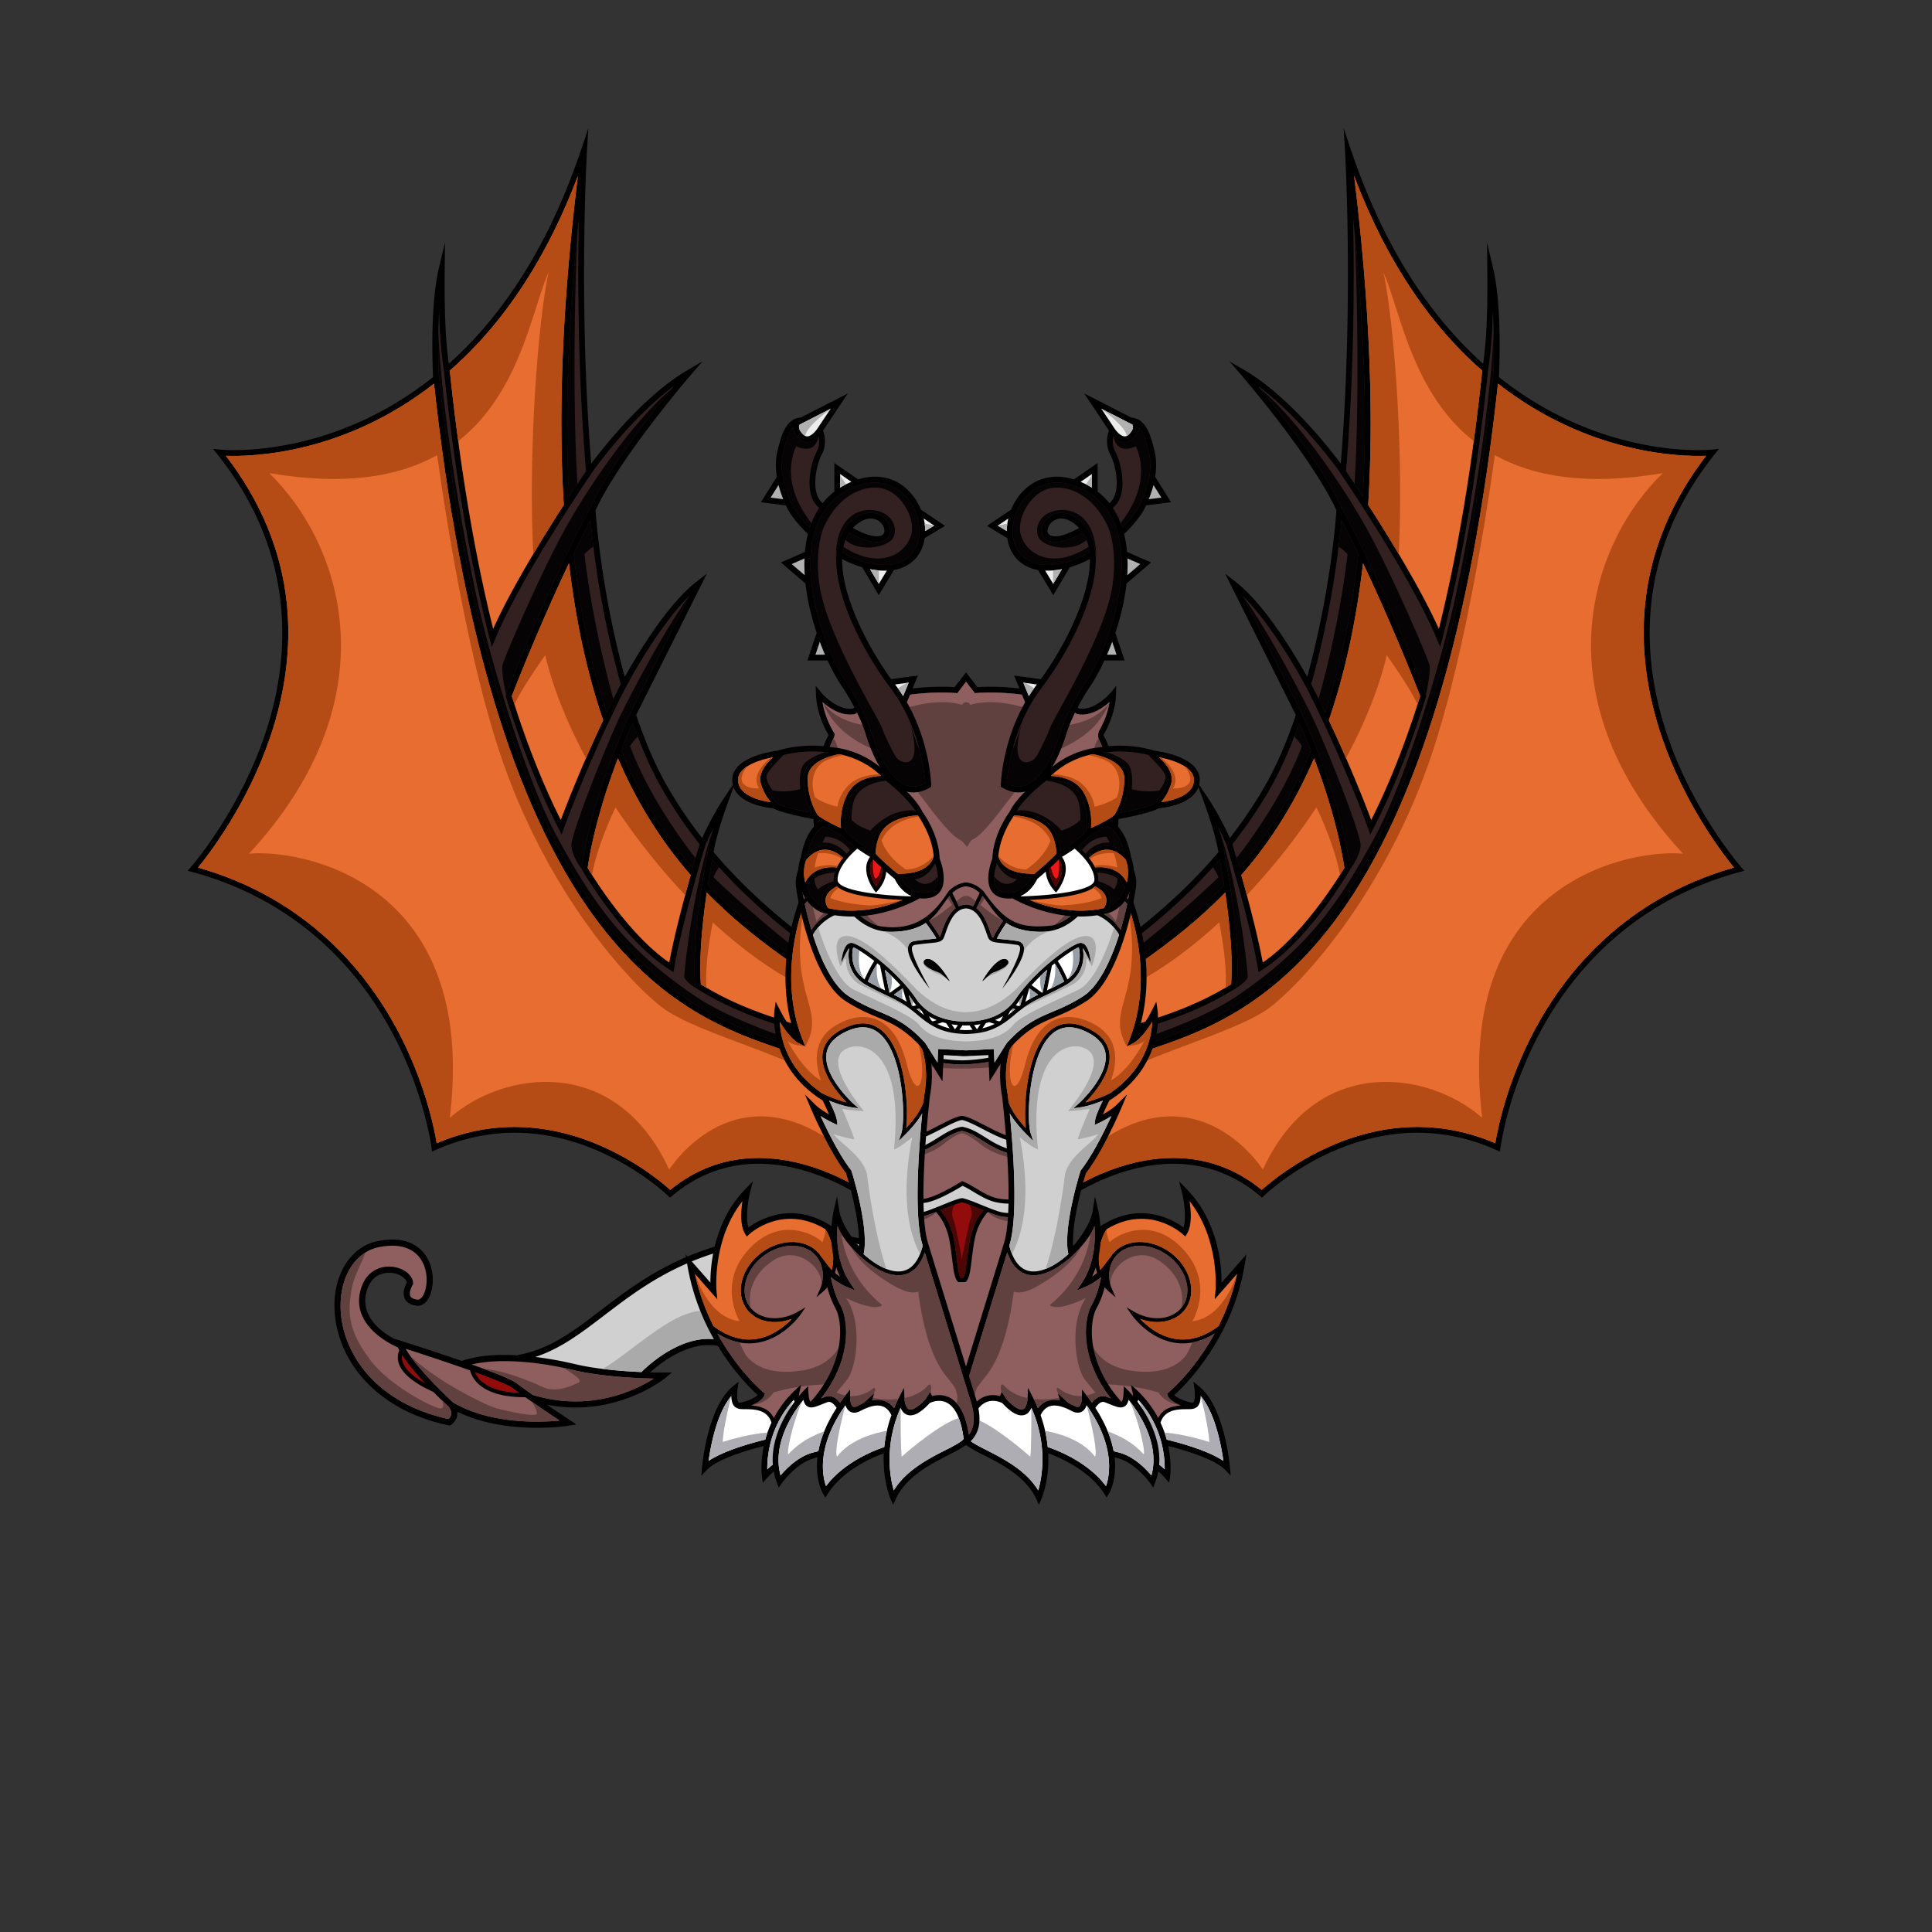 <svg version="1.1" id="dragon" xmlns="http://www.w3.org/2000/svg" xmlns:xlink="http://www.w3.org/1999/xlink" x="0px" y="0px" viewBox="0 0 500 500" enable-background="new 0 0 500 500" xml:space="preserve"><rect x="0" y="0" width="500" height="500" fill="#333333" stroke="none"/><g class="Tail"><path fill="rgb(0,0,0)" d="M253.31 332.967c-.251-.188-25.536-18.665-58.668-12.673-19.04 3.443-29.753 11.626-39.206 18.844-7.037 5.375-13.115 10.017-21.231 11.506a.8.8 0 00-.283.112c-4.965-.292-10.173-.034-14.421 1.458-7.541-2.623-15.292-5.066-15.882-5.252l-1.629-.512.007.018c-3.002-1.613-8.602-5.511-7.28-11.638 1.173-5.44 5.26-5.529 6.484-5.428 2.057.171 3.857 1.303 4.096 2.529-.387.701-1.283 2.615-.529 4.181.493 1.023 1.54 1.632 3.111 1.809 1.144.129 2.196-.511 2.963-1.805 1.584-2.672 1.743-7.759-.762-11.316-1.693-2.405-5.189-4.984-12.232-3.622-6.682 1.293-11.22 7.931-11.293 16.517-.105 12.393 8.989 26.841 29.543 31.182l.302.064.266-.158c.054-.031 1.317-.794 1.636-2.306.079-.374.089-.756.042-1.145 6.903 3.414 14.896 4.178 20.614 4.178 4.786 0 8.082-.516 8.22-.538l2.01-.32-1.696-1.126a666.936 666.936 0 01-5.904-3.973c2.562.496 5.017.713 7.342.713 13.861-.001 23.13-7.547 23.246-7.643l1.705-1.419-2.218.015c-.042 0-1.356.006-3.43-.053 2.894-2.586 10.255-8.281 17.575-6.844 1.792.352 4.96 1.321 8.97 2.549 11.429 3.497 28.987 8.869 42.876 8.869 8.418 0 15.489-1.974 19.028-7.536a.603.603 0 00.04-.07c.06-.12 5.923-12.097-3.412-19.167z" class="none"/><path fill="#920c0c" fill-rule="evenodd" d="M104.11 352.129c.332 1.445 1.684 3.541 5.915 5.86-2.151-2.311-4.402-4.95-5.95-7.346-.079.416-.096.916.035 1.486zm28.69 7.155c-1.067-.835-5.051-2.427-9.878-4.172.682 1.712 3.096 5.077 11.515 5.396a56.068 56.068 0 01-1.637-1.224z" class="Mod_3"/><path fill="#8F5E5E" fill-rule="evenodd" d="M112.171 360.229c-5.405-2.416-8.47-5.071-9.1-7.894a4.514 4.514 0 01.282-2.889 15.838 15.838 0 01-.398-.752c-1.742-.748-11.682-5.431-9.791-14.199 1.149-5.327 4.971-6.94 8.169-6.676 3.028.252 5.477 2.118 5.576 4.248l.011.248-.132.211c-.289.466-1.022 2.003-.588 2.899.241.497.866.806 1.858.919.657.069 1.17-.618 1.418-1.037 1.161-1.959 1.566-6.383-.695-9.593-2.04-2.899-5.716-3.928-10.631-2.977-5.919 1.146-9.941 7.162-10.007 14.972-.099 11.676 8.504 25.295 27.932 29.539.228-.203.569-.581.676-1.115.118-.582-.061-1.246-.527-1.975a116.072 116.072 0 01-4.053-3.929zm36.286-5.649c-10.364-2.472-19.971-2.979-26.376-1.458 5.472 1.95 10.366 3.868 11.698 4.912.914.717 2.414 1.791 4.093 2.963 15.029 4.595 26.839-1.357 31.329-4.219-4.359-.095-13.621-.499-20.744-2.198zm-12.677 7.015c-11.644 0-13.737-5.332-14.103-6.929-5.752-2.05-12.404-4.236-16.726-5.615 3.25 5.5 11.528 13.183 12.315 13.908l.067.037.016-.012.021.032c6.963 4.05 15.57 4.906 21.588 4.906 2.406 0 4.446-.137 5.86-.271-2.19-1.466-5.945-3.999-8.86-6.057l-.178.001z" class="Color_1"/><path fill="#D0D0D0" d="M252.357 334.236c-.241-.179-25.001-18.243-57.432-12.38-18.663 3.376-29.215 11.435-38.525 18.544-6.009 4.59-11.339 8.649-17.872 10.775a94.767 94.767 0 0110.297 1.86c5.54 1.321 12.419 1.844 17.172 2.05 1.485-1.497 10.59-10.194 20.117-8.321 1.873.368 5.075 1.348 9.129 2.588 16.659 5.097 51.31 15.701 60.077 2.035.389-.798 5.152-11.004-2.963-17.151z" class="Color_2"/><path fill="#614040" fill-rule="evenodd" d="M114.519 362.55c.302.997.381 2.025-.639 1.933-1.941-.177-12.944-5.801-17.998-12.44-5.912-7.764-6-12.617-4.765-18.969.613-3.153 3.056-7.28 3.368-8.855-3.852 2.464-6.29 7.431-6.342 13.49-.099 11.676 8.504 25.295 27.932 29.539.228-.203.569-.581.676-1.115.118-.582-.061-1.246-.527-1.975a94.136 94.136 0 01-1.705-1.608zm33.938-7.97a91.802 91.802 0 00-2.815-.622c2.353 1.345 5.312 3.264 4.146 3.819-1.853.883-5.911 2.824-9.44 1.147-3.268-1.552-10.087-4.309-15.072-4.64 4.094 1.522 7.438 2.916 8.503 3.75.914.717 2.414 1.791 4.093 2.963 15.029 4.595 26.839-1.357 31.329-4.219-4.359-.095-13.621-.499-20.744-2.198zm-9.609 11.402c-.618.794-8.558-.97-10.852-1.676-2.207-.679-15.104-6.827-21.894-13.498 3.725 5.251 10.458 11.501 11.164 12.151l.067.037.016-.012.021.032c6.963 4.05 15.57 4.906 21.588 4.906 2.406 0 4.446-.137 5.86-.271a562.085 562.085 0 01-7.18-4.882c.754 1.223 1.565 2.757 1.21 3.213z" class="Shadow_1"/><path fill="#aaaaaa" d="M255.178 337.21c-.536 17.519-22.422 14.923-37.985 10.862-16.234-4.234-24.704-9.704-35.997-8.822-7.912.618-17.685 10.61-25.203 15.029 3.6.448 7.178.684 10.004.806 1.485-1.497 10.59-10.194 20.117-8.321 1.873.368 5.075 1.348 9.129 2.588 16.659 5.097 51.31 15.701 60.077 2.035.331-.679 3.825-8.171-.142-14.177z" class="Shadow_2"/></g><g class="Left_wing"><path fill="rgb(0,0,0)" d="M49.363 224.441c.121-.136 12.209-13.91 19.06-33.912 6.307-18.412 9.316-46.016-12.168-72.956l-1.118-1.401 1.783.188c.013.001 1.303.135 3.547.135 8.411 0 30.222-1.849 51.613-18.911-.136-2.739-.792-18.559 1.532-28.319l1.548-6.501-.069 6.682c-.115 11.215.196 18.531 1.065 24.695 14.801-13.187 26.339-31.887 34.308-55.608l1.796-5.347-.337 5.631c-.023.396-2.289 39.432 1.083 81.17 3.445-4.604 13.848-17.74 24.916-24.196l3.898-2.274-2.953 3.413c-.184.212-18.353 21.28-24.736 35.142.139 2.065 1.543 21.05 7.536 43.023l.14-.271.068.036c2.817-5.053 10.699-18.401 18.466-24.39l2.595-2.001-18.294 36.558c2.411 7.201 5.163 13.493 8.181 18.703a115.856 115.856 0 008.892 13.155c2.555-5.663 5.306-9.818 5.335-9.862l3.501-5.259-2.172 5.933c-2.697 7.364-3.519 11.672-3.708 12.826 11.731 13.874 24.921 23.282 36.567 31.588 15.991 11.406 28.621 20.414 26.344 34.779-1.443 9.099-11.959 17.954-20.96 24.651l-.456.339-.45-.348c-.134-.103-13.577-10.352-29.405-10.352-8.313 0-15.85 2.803-22.403 8.332l-.522.44-.487-.478c-.166-.163-16.91-16.322-39.698-16.322-6.957 0-13.844 1.504-20.47 4.472l-.927.415-.124-1.009c-.017-.141-1.831-14.292-10.353-30.11-7.857-14.583-23.186-33.578-51.598-41.257l-1.169-.316.803-.906z"/><path fill="#332121" fill-rule="evenodd" d="M151.661 121.927c-2.128-25.158-2.179-49.527-1.861-65.319-2.832 26.744-3.679 50.866-2.515 71.925a483.896 483.896 0 014.376-6.606zm-38.119-25.271c6.719 64.074 20.563 110.945 41.146 139.31 17.164 23.654 35.516 29.909 47.659 34.049 3.111 1.06 5.797 1.975 8.026 3.02 8.302 3.888 13.795 11.71 15.885 22.619 1.123 5.867.994 11.085.817 13.671 8.443-6.389 17.737-14.541 19.025-22.67 2.132-13.448-9.556-21.784-25.733-33.323-11.456-8.171-24.394-17.415-36.042-30.922a223.36 223.36 0 00-1.132 6.7c.944.99 1.925 1.98 2.917 2.947 9.588 9.335 19.769 16.112 28.753 22.09 7.502 4.994 13.982 9.307 18.98 14.233 5.256 4.301 7.943 9.173 7.99 14.483.087 9.89-8.956 17.656-9.341 17.982l-1.411 1.194.18-1.84c.021-.216 1.895-21.659-17.155-30.581-2.361-1.106-5.36-2.036-8.832-3.113-6.964-2.161-15.63-4.849-24.998-10.676l-.318-.198-.033-.374c-1.105-12.746 3.038-33.753 3.213-34.631.036-.271.329-2.356 1.475-6.314a74.809 74.809 0 00-2.01 4.277c-.301.991-6.122 20.23-8.118 31.886l-.19 1.107-.95-.6c-11.964-7.545-22.256-25.098-22.689-25.841l-.131-.226.037-.26c2.682-18.319 11.301-37.239 12.464-39.734l-.003-.01 15.372-30.719c-8.278 8.211-16.177 23.166-16.265 23.334l-.698 1.33c-9.588 19.044-15.424 35.319-15.486 35.49l-.581 1.63-.792-1.538c-5.087-9.878-9.672-21.354-13.626-34.107l-.077-.248.094-.243c.104-.272 10.568-27.44 21.737-48.246 4.741-10.394 16.06-24.794 21.708-31.676-9.467 6.999-17.784 17.702-20.463 21.317-.355.517-2.984 4.357-6.511 9.824l.002.022-.017.002c-6.143 9.52-14.993 23.947-19.286 34.31l-.863 2.082-.557-2.184c-5.119-20.064-9.102-43.475-11.84-69.581-.675-4.264-1.068-8.985-1.225-15.115-.404 6.731-.214 13.385-.107 16.061zm34.929 46.574c1.638 15.23 4.515 29.078 8.555 41.202a334.9 334.9 0 013.631-7.365c-5.359-19.07-7.268-36.182-7.831-42.504a309.887 309.887 0 00-4.355 8.667zm12.226 51.019c4.85 11.605 10.927 21.594 18.544 30.484a449.885 449.885 0 011.827-6.249 117.3 117.3 0 01-9.542-14.002c-2.858-4.933-5.473-10.818-7.793-17.495a171.952 171.952 0 00-3.036 7.262z" class="Mod_1"/><path fill="#e76d30" d="M69.842 191.015c4.088-11.933 5.563-23.683 4.383-34.92-1.422-13.547-6.723-26.369-15.764-38.137 6.43.247 30.321-.251 53.86-18.666 6.843 63.065 20.682 109.344 41.153 137.555 17.444 24.039 36.066 30.387 48.389 34.587 3.069 1.046 5.719 1.95 7.874 2.959 16.634 7.791 16.203 29.629 15.81 35.164-3.561-2.484-15.333-9.877-29.236-9.877-8.461 0-16.148 2.778-22.859 8.261-2.985-2.702-19.057-16.289-40.251-16.289-6.854 0-13.638 1.415-20.181 4.208-.577-3.525-3.017-15.999-10.373-29.652-7.891-14.647-23.193-33.669-51.397-41.68 2.803-3.414 12.65-16.165 18.592-33.513z" class="Mod_2"/><path fill="#e76d30" fill-rule="evenodd" d="M182.913 230.981c-1.04 7.154-2.073 16.701-1.524 23.773 9.083 5.588 17.528 8.208 24.329 10.318 3.526 1.094 6.57 2.038 9.025 3.188 16.59 7.77 18.065 24.575 18.073 30.206 2.465-2.515 7.582-8.587 7.517-15.598-.045-4.849-2.557-9.34-7.466-13.348l-.053-.047c-4.898-4.836-11.332-9.119-18.783-14.077-9.037-6.015-19.28-12.832-28.967-22.265a114.75 114.75 0 01-2.151-2.15zm-22.992-34.724c-2.865 7.547-6.293 18.036-7.836 28.354 1.214 2.029 10.558 17.287 21.121 24.486 1.277-6.946 3.703-16.083 5.545-22.634-7.707-8.834-13.881-18.737-18.83-30.206zm-12.673-50.476c-7.721 16.256-13.959 32.21-14.791 34.355 3.708 11.919 7.967 22.702 12.673 32.087 1.413-3.769 5.275-13.734 10.97-25.837-4.12-11.944-7.094-25.593-8.852-40.605zm-30.843-49.864c2.632 24.963 6.404 47.442 11.223 66.86 4.508-10.095 12.515-23.162 18.281-32.118-1.516-24.424-.289-53.03 3.648-85.129-8.059 21.282-19.192 38.209-33.152 50.387z" class="Mod_2"/><path fill="#050303" fill-rule="evenodd" d="M163.023 184.911l15.358-30.69c-6.652 9.112-15.185 25.582-17.707 30.718-3.375 6.875-13.166 31.333-12.803 34.083.363 2.75 2.137 5.084 2.654 5.893l.037-.26c2.682-18.319 11.301-37.239 12.464-39.734l-.003-.01zm-4.274-4.029c-1.247-4.413-5.417-19.969-7.5-37.483a19.46 19.46 0 012.317-1.949c-.359-2.91-.595-5.259-.74-6.887a309.887 309.887 0 00-4.355 8.667c1.638 15.23 4.515 29.078 8.555 41.202a340.28 340.28 0 011.723-3.55zm-6.048-49.288c4.586-10.054 15.325-23.854 21.135-30.975-9.666 8.039-21.207 24.733-27.757 36.57-6.213 11.229-15.655 33.125-16.03 34.969-.375 1.844.915 7.682.915 7.682.104-.272 10.568-27.44 21.737-48.246zm-3.227-71.784c-2.566 25.468-3.306 48.509-2.189 68.723a562.993 562.993 0 012.17-3.305c-1.132-16.93-.917-47.139.019-65.418zm29.767 164.923c.276-.968.532-1.857.763-2.648-1.94-2.442-11.866-15.305-16.932-28.982a11.266 11.266 0 011.998-2.46 134.981 134.981 0 01-1.337-3.656 171.952 171.952 0 00-3.036 7.262c4.85 11.605 10.927 21.594 18.544 30.484zM113.542 96.656c6.719 64.074 20.563 110.945 41.146 139.31 17.164 23.654 35.516 29.909 47.659 34.049 3.111 1.06 5.797 1.975 8.026 3.02 8.302 3.888 13.795 11.71 15.885 22.619 1.123 5.867.994 11.085.817 13.671 8.443-6.389 17.737-14.541 19.025-22.67.542-3.414.189-6.498-.899-9.39 3.671 15.043-11.16 24.454-15.952 27.059.264-4.246.056-10.341-2.269-16.052-4.139-10.166-10.806-15.5-18.972-18.166-8.167-2.667-20.412-7.104-28.131-12.334-18.204-12.333-26.284-23.812-35.703-41.208-8.608-15.901-18.033-48.463-21.125-63.5-4.941-23.42-8.956-50.614-9.606-67.322-.105 4.763.019 8.931.099 10.914zm69.596 123.97c.036-.271.329-2.356 1.475-6.314-5.394 15.624-7.605 37.627-7.522 38.46.083.834 1.917 2.334 2.867 2.859l-.033-.374c-1.105-12.746 3.038-33.753 3.213-34.631zm60.12 62.313c.209-9.206-6.099-15.17-11.667-19.503 0 0-10.936-7.497-20.618-14.204-7.825-5.421-21.621-17.524-26.325-22.238.43-1.012.953-1.863 1.471-2.558-.6-.667-1.2-1.337-1.794-2.026a223.36 223.36 0 00-1.132 6.7c.944.99 1.925 1.98 2.917 2.947 9.588 9.335 19.769 16.112 28.753 22.09 7.502 4.994 13.982 9.307 18.98 14.233 5.256 4.301 7.943 9.173 7.99 14.483.087 9.89-8.956 17.656-9.341 17.982 0 0 .11-.087.308-.252 1.79-1.494 10.27-9.397 10.458-17.654z" class="Shadow_4"/><path fill="#b54b15" fill-rule="evenodd" d="M182.913 230.981c-1.04 7.154-2.073 16.701-1.524 23.773.479.295.956.577 1.432.856-.372-5.409.803-12.631 1.644-16.904 6.835 6.299 14.015 11.645 21.212 15.521 30.016 16.165 30.497 22.962 28.891 29.462-.445 1.805-1.465 4.071-2.704 6.405.787 3.51.95 6.536.952 8.372 2.465-2.515 7.582-8.587 7.517-15.598-.045-4.849-2.557-9.34-7.466-13.348l-.053-.047c-4.898-4.836-11.332-9.119-18.783-14.077-9.037-6.015-19.28-12.832-28.967-22.265a114.75 114.75 0 01-2.151-2.15zM116.405 95.917a632.293 632.293 0 002.186 18.243c16.045-12.601 19.045-34.011 23.383-43.672-2.49 11.232-5.351 44.483-3.958 72.888a435.283 435.283 0 017.893-12.717c-1.516-24.424-.289-53.03 3.648-85.129-8.059 21.282-19.192 38.209-33.152 50.387zm43.516 100.34c-2.865 7.547-6.293 18.036-7.836 28.354.187.312.568.939 1.114 1.799 1.274-6.644 4.258-13.592 6.1-17.466 5.314 8.005 11.437 15.742 18.026 22.701.494-1.834.977-3.586 1.426-5.182-7.707-8.834-13.881-18.737-18.83-30.206zm-12.673-50.476c-7.721 16.256-13.959 32.21-14.791 34.355.227.73.457 1.455.688 2.177 1.689-3.663 5.428-9.177 7.965-12.757 1.954 8.374 5.63 17.503 10.546 26.647a368.029 368.029 0 014.444-9.817c-4.12-11.944-7.094-25.593-8.852-40.605z" class="Shadow_5"/><path fill="#b54b15" fill-rule="evenodd" d="M51.25 224.528c28.204 8.011 43.506 27.033 51.397 41.68 7.356 13.653 9.796 26.127 10.373 29.652 6.543-2.793 13.327-4.208 20.181-4.208 21.194 0 37.266 13.587 40.251 16.289 6.711-5.483 14.398-8.261 22.859-8.261 13.903 0 25.675 7.393 29.236 9.877.393-5.535.824-27.373-15.81-35.164-2.155-1.009-4.805-1.913-7.874-2.959-12.323-4.2-30.945-10.548-48.389-34.587-20.471-28.211-34.31-74.49-41.153-137.555-23.539 18.415-47.43 18.913-53.86 18.666 9.041 11.768 14.342 24.59 15.764 38.137 1.18 11.238-.295 22.987-4.383 34.92-5.942 17.348-15.789 30.099-18.592 33.513zm13.174-3.589c37.25-40.25 24.25-80 5.25-98.5 19.797 3.366 33.599.843 43.458-4.649 3.264 23.339 8.859 54.754 16.042 76.551 11.75 35.651 33 59.348 42.195 66.382 9.196 7.035 37.305 13.466 44.055 20.716 3.619 3.886 4.784 11.679 5.087 18.073-29.249-25.565-47.337 3.177-47.337 3.177-13.846-30.081-43-25.5-56.769-13.39 7.519-62.11-39.481-69.61-51.981-68.36z" class="Shadow_5"/></g><g class="Right_wing"><path fill="rgb(0,0,0)" d="M450.637 224.441c-.121-.136-12.209-13.91-19.06-33.912-6.307-18.412-9.316-46.016 12.168-72.956l1.118-1.401-1.783.188c-.013.001-1.303.135-3.547.135-8.411 0-30.222-1.849-51.613-18.911.136-2.739.792-18.559-1.532-28.319l-1.548-6.501.069 6.682c.115 11.215-.196 18.531-1.065 24.695-14.801-13.187-26.339-31.887-34.307-55.608l-1.797-5.347.337 5.631c.023.396 2.289 39.432-1.083 81.17-3.445-4.604-13.848-17.74-24.915-24.196l-3.899-2.274 2.953 3.413c.184.212 18.353 21.28 24.736 35.142-.139 2.065-1.543 21.05-7.536 43.023l-.14-.271-.068.036c-2.817-5.053-10.699-18.401-18.466-24.39l-2.595-2.001 18.294 36.558c-2.411 7.201-5.163 13.493-8.181 18.703a115.856 115.856 0 01-8.892 13.155c-2.555-5.663-5.306-9.818-5.335-9.862l-3.501-5.259 2.172 5.933c2.697 7.364 3.519 11.672 3.708 12.826-11.731 13.874-24.921 23.282-36.567 31.588-15.991 11.406-28.621 20.414-26.344 34.779 1.443 9.099 11.959 17.954 20.96 24.651l.456.339.45-.348c.134-.103 13.577-10.352 29.405-10.352 8.313 0 15.85 2.803 22.403 8.332l.522.44.487-.478c.166-.163 16.91-16.322 39.698-16.322 6.957 0 13.844 1.504 20.47 4.472l.927.415.124-1.009c.017-.141 1.831-14.292 10.353-30.11 7.857-14.583 23.186-33.578 51.598-41.257l1.169-.316-.803-.906z"/><path fill="#332121" fill-rule="evenodd" d="M352.715 128.533c1.164-21.059.317-45.181-2.515-71.925.318 15.792.267 40.161-1.861 65.319a483.896 483.896 0 014.376 6.606zm33.636-47.938c-.157 6.13-.55 10.851-1.225 15.115-2.738 26.106-6.721 49.517-11.84 69.581l-.557 2.184-.863-2.082c-4.293-10.363-13.143-24.79-19.286-34.31l-.017-.001.002-.023a439.588 439.588 0 00-6.511-9.824c-2.679-3.615-10.996-14.318-20.463-21.317 5.648 6.882 16.967 21.282 21.708 31.676 11.169 20.806 21.633 47.974 21.738 48.246l.093.243-.077.248c-3.954 12.753-8.539 24.229-13.626 34.107l-.792 1.538-.581-1.63c-.062-.171-5.898-16.446-15.486-35.49l-.698-1.33c-.088-.168-7.987-15.123-16.265-23.334l15.372 30.719-.003.01c1.163 2.495 9.782 21.415 12.464 39.734l.037.26-.131.226c-.432.743-10.725 18.296-22.689 25.841l-.95.6-.189-1.107c-1.997-11.656-7.818-30.895-8.119-31.886a74.809 74.809 0 00-2.01-4.277c1.146 3.958 1.439 6.043 1.475 6.314.175.878 4.318 21.885 3.213 34.631l-.033.374-.318.198c-9.368 5.827-18.034 8.515-24.998 10.676-3.472 1.077-6.471 2.007-8.832 3.113-19.05 8.922-17.176 30.365-17.155 30.581l.18 1.84-1.411-1.194c-.385-.326-9.428-8.092-9.341-17.982.047-5.31 2.734-10.182 7.99-14.483 4.998-4.926 11.478-9.239 18.98-14.233 8.984-5.978 19.165-12.755 28.753-22.09.992-.967 1.973-1.957 2.918-2.947a225.97 225.97 0 00-1.133-6.7c-11.648 13.507-24.586 22.751-36.042 30.922-16.177 11.539-27.865 19.875-25.733 33.323 1.288 8.129 10.582 16.281 19.025 22.67-.177-2.586-.306-7.804.817-13.671 2.09-10.909 7.583-18.731 15.885-22.619 2.229-1.045 4.915-1.96 8.026-3.02 12.143-4.14 30.495-10.395 47.659-34.049 20.583-28.365 34.427-75.236 41.146-139.31.107-2.676.297-9.33-.107-16.061zm-39.177 53.968c-.563 6.322-2.472 23.434-7.831 42.504a334.9 334.9 0 013.631 7.365c4.04-12.124 6.917-25.972 8.555-41.202a309.887 309.887 0 00-4.355-8.667zm-10.907 52.424c-2.32 6.677-4.935 12.562-7.792 17.495a117.427 117.427 0 01-9.543 14.002c.258.856.943 3.148 1.827 6.249 7.617-8.89 13.695-18.879 18.545-30.484a173.03 173.03 0 00-3.037-7.262z" class="Mod_1"/><path fill="#e76d30" d="M430.158 191.015c-4.088-11.933-5.563-23.683-4.383-34.92 1.422-13.547 6.723-26.369 15.764-38.137-6.43.247-30.321-.251-53.86-18.666-6.843 63.065-20.682 109.344-41.153 137.555-17.444 24.039-36.066 30.387-48.389 34.587-3.069 1.046-5.719 1.95-7.874 2.959-16.634 7.791-16.203 29.629-15.81 35.164 3.561-2.484 15.333-9.877 29.236-9.877 8.461 0 16.148 2.778 22.859 8.261 2.985-2.702 19.057-16.289 40.251-16.289 6.854 0 13.638 1.415 20.181 4.208.577-3.525 3.017-15.999 10.373-29.652 7.891-14.647 23.193-33.669 51.397-41.68-2.803-3.414-12.65-16.165-18.592-33.513z" class="Mod_2"/><path fill="#e76d30" fill-rule="evenodd" d="M314.936 233.131c-9.687 9.433-19.93 16.25-28.967 22.265-7.451 4.958-13.885 9.241-18.783 14.077l-.053.047c-4.909 4.008-7.421 8.499-7.466 13.348-.065 7.011 5.052 13.083 7.517 15.598.008-5.631 1.483-22.436 18.073-30.206 2.455-1.15 5.499-2.094 9.025-3.188 6.801-2.11 15.246-4.73 24.329-10.318.549-7.072-.484-16.619-1.524-23.773a114.75 114.75 0 01-2.151 2.15zm6.313-6.668c1.842 6.551 4.268 15.688 5.545 22.634 10.563-7.199 19.907-22.457 21.121-24.486-1.543-10.318-4.971-20.807-7.836-28.354-4.949 11.469-11.123 21.372-18.83 30.206zm22.651-40.077c5.695 12.103 9.557 22.068 10.97 25.837 4.706-9.385 8.965-20.168 12.673-32.087-.832-2.145-7.07-18.099-14.791-34.355-1.758 15.012-4.732 28.661-8.852 40.605zm6.543-140.856c3.937 32.099 5.164 60.705 3.648 85.129 5.766 8.956 13.773 22.023 18.281 32.118 4.819-19.418 8.591-41.897 11.223-66.86-13.96-12.178-25.093-29.105-33.152-50.387z" class="Mod_2"/><path fill="#050303" fill-rule="evenodd" d="M336.974 184.921c1.163 2.495 9.782 21.415 12.464 39.734l.037.26c.517-.809 2.291-3.143 2.654-5.893s-9.428-27.208-12.803-34.083c-2.522-5.136-11.055-21.606-17.707-30.718l15.358 30.69-.003.01zm6-.489c4.04-12.124 6.917-25.972 8.555-41.202a309.887 309.887 0 00-4.355-8.667 204.12 204.12 0 01-.74 6.887 19.46 19.46 0 012.317 1.949c-2.083 17.514-6.253 33.07-7.5 37.483a340.28 340.28 0 011.723 3.55zm26.063-4.592s1.289-5.838.914-7.682c-.375-1.844-9.816-23.74-16.03-34.969-6.55-11.837-18.091-28.531-27.757-36.57 5.81 7.121 16.549 20.921 21.135 30.975 11.169 20.806 21.633 47.974 21.738 48.246zm-18.492-54.612c.653.987 1.379 2.091 2.17 3.305 1.117-20.214.377-43.255-2.189-68.723.936 18.279 1.151 48.488.019 65.418zm-11.241 69.021a173.03 173.03 0 00-3.037-7.262c-.435 1.25-.883 2.463-1.337 3.656a11.266 11.266 0 011.998 2.46c-5.066 13.677-14.992 26.54-16.932 28.982.231.791.487 1.68.763 2.648 7.617-8.89 13.695-18.879 18.545-30.484zm47.253-108.507c-.65 16.708-4.665 43.902-9.606 67.322-3.092 15.037-12.517 47.599-21.125 63.5-9.419 17.396-17.499 28.875-35.703 41.208-7.719 5.23-19.964 9.667-28.131 12.334-8.166 2.666-14.833 8-18.972 18.166-2.325 5.711-2.533 11.806-2.269 16.052-4.792-2.605-19.623-12.016-15.952-27.059-1.088 2.892-1.441 5.976-.899 9.39 1.288 8.129 10.582 16.281 19.025 22.67-.177-2.586-.306-7.804.817-13.671 2.09-10.909 7.583-18.731 15.885-22.619 2.229-1.045 4.915-1.96 8.026-3.02 12.143-4.14 30.495-10.395 47.659-34.049 20.583-28.365 34.427-75.236 41.146-139.31.08-1.983.204-6.151.099-10.914zm-66.482 169.515l-.033.374c.95-.525 2.784-2.025 2.867-2.859.083-.833-2.128-22.836-7.522-38.46 1.146 3.958 1.439 6.043 1.475 6.314.175.878 4.318 21.885 3.213 34.631zM267.2 300.593c.198.165.308.252.308.252-.385-.326-9.428-8.092-9.341-17.982.047-5.31 2.734-10.182 7.99-14.483 4.998-4.926 11.478-9.239 18.98-14.233 8.984-5.978 19.165-12.755 28.753-22.09.992-.967 1.973-1.957 2.918-2.947a225.97 225.97 0 00-1.133-6.7c-.594.689-1.194 1.359-1.794 2.026a12.388 12.388 0 011.471 2.558c-4.704 4.714-18.5 16.817-26.325 22.238-9.682 6.707-20.618 14.204-20.618 14.204-5.568 4.333-11.876 10.297-11.667 19.503.188 8.257 8.668 16.16 10.458 17.654z" class="Shadow_4"/><path fill="#b54b15" fill-rule="evenodd" d="M314.936 233.131c-9.687 9.433-19.93 16.25-28.967 22.265-7.451 4.958-13.885 9.241-18.783 14.077l-.053.047c-4.909 4.008-7.421 8.499-7.466 13.348-.065 7.011 5.052 13.083 7.517 15.598.002-1.836.165-4.862.952-8.372-1.239-2.334-2.258-4.6-2.704-6.405-1.606-6.5-1.125-13.297 28.891-29.462 7.197-3.876 14.377-9.222 21.212-15.521.841 4.273 2.016 11.495 1.644 16.904.476-.279.953-.561 1.432-.856.549-7.072-.484-16.619-1.524-23.773a114.75 114.75 0 01-2.151 2.15zM350.443 45.53c3.937 32.099 5.164 60.705 3.648 85.129a435.283 435.283 0 017.893 12.717c1.393-28.405-1.468-61.656-3.958-72.888 4.338 9.661 7.338 31.071 23.383 43.672a632.293 632.293 0 002.186-18.243c-13.96-12.178-25.093-29.105-33.152-50.387zm-29.194 180.933c.449 1.596.932 3.348 1.426 5.182 6.589-6.959 12.712-14.696 18.026-22.701 1.842 3.874 4.826 10.822 6.1 17.466a84.48 84.48 0 001.114-1.799c-1.543-10.318-4.971-20.807-7.836-28.354-4.949 11.469-11.123 21.372-18.83 30.206zm22.651-40.077a368.029 368.029 0 014.444 9.817c4.916-9.144 8.592-18.273 10.546-26.647 2.537 3.58 6.276 9.094 7.965 12.757.231-.722.461-1.447.688-2.177-.832-2.145-7.07-18.099-14.791-34.355-1.758 15.012-4.732 28.661-8.852 40.605z" class="Shadow_5"/><path fill="#b54b15" fill-rule="evenodd" d="M430.158 191.015c-4.088-11.933-5.563-23.683-4.383-34.92 1.422-13.547 6.723-26.369 15.764-38.137-6.43.247-30.321-.251-53.86-18.666-6.843 63.065-20.682 109.344-41.153 137.555-17.444 24.039-36.066 30.387-48.389 34.587-3.069 1.046-5.719 1.95-7.874 2.959-16.634 7.791-16.203 29.629-15.81 35.164 3.561-2.484 15.333-9.877 29.236-9.877 8.461 0 16.148 2.778 22.859 8.261 2.985-2.702 19.057-16.289 40.251-16.289 6.854 0 13.638 1.415 20.181 4.208.577-3.525 3.017-15.999 10.373-29.652 7.891-14.647 23.193-33.669 51.397-41.68-2.803-3.414-12.65-16.165-18.592-33.513zm-46.563 98.284c-13.769-12.11-42.923-16.691-56.769 13.39 0 0-18.088-28.742-47.337-3.177.303-6.394 1.468-14.187 5.087-18.073 6.75-7.25 34.859-13.681 44.055-20.716 9.195-7.034 30.445-30.731 42.195-66.382 7.183-21.797 12.778-53.212 16.042-76.551 9.859 5.492 23.661 8.015 43.458 4.649-19 18.5-32 58.25 5.25 98.5-12.5-1.25-59.5 6.25-51.981 68.36z" class="Shadow_5"/></g><g class="Body"><path fill="rgb(0,0,0)" d="M269.377 311.34l-1.648.352-.025-.747c4.762-2.254 6.09-11.063 5.785-12.141-.234-.83-1.381-1.282-2.36-1.519l.5-1.202c1.311-.238 3.096-1.03 3.493-1.211l.174-.079.121-.136c15.706-17.668 4.546-31.782 4.431-31.923l-.463-.568-2.433 1.181-1.335-1.138c-2.468-11.49-15.078-14.245-23.189-14.806l.002-.014c-.059-.006-1.411-.114-3.48-.113-2.085.003-3.421.107-3.48.113l.002.014c-8.111.562-20.722 3.317-23.189 14.806l-1.335 1.138-2.433-1.181-.464.568c-.114.141-11.274 14.255 4.432 31.923l.121.136.174.079c.397.181 2.182.973 3.493 1.211l.5 1.202c-.979.237-2.126.689-2.36 1.519-.305 1.078 1.024 9.887 5.785 12.141l-.025.747-1.648-.352-.356.395c-.428.475-10.409 11.824-5.475 29.296 4.166 14.754 13.879 23.563 25.983 23.563 12.448 0 22.367-8.809 26.533-23.563 4.934-17.472-5.047-28.821-5.475-29.296l-.356-.395z"/><path fill="#920c0c" d="M248.982 311.147h-.064c-1.244.318-2.547.851-4.187 1.521-.429.176-.885.361-1.356.55.796.878 2.722 3.358 3.496 7.506.353 1.894.567 3.642.755 5.184.262 2.142.49 4.017.973 4.828h.702c.482-.811.711-2.686.973-4.828.188-1.542.402-3.29.755-5.184.774-4.148 2.7-6.628 3.496-7.506-.471-.189-.927-.374-1.355-.549-1.641-.671-2.945-1.204-4.188-1.522z" class="Mod_3"/><path fill="#8F5E5E" fill-rule="evenodd" d="M249.056 272.2c12.876-.549 22.639-8.197 24.728-9.961-2.749-11.753-17.532-13.314-24.496-13.379h-.164c-6.723 0-22.191 1.343-25.008 13.379 2.1 1.773 11.959 9.486 24.941 9.963l-.001-.002zm-22.806 22.245c2.258.175 8.339.503 11.523-.72 1.785-.686 3.578-1.612 5.312-2.508 2.27-1.172 4.231-2.185 5.732-2.424l.158-.009.108.009c1.501.239 3.462 1.252 5.732 2.424 1.734.896 3.527 1.822 5.312 2.508 3.187 1.223 9.266.895 11.524.719.727-.191 1.74-.58 2.478-.906 12.936-14.672 6.49-26.554 4.685-29.284l-1.266.614c-3.059 2.554-13.487 10.253-28.325 10.607l-.001.013c-15.129-.177-25.774-8.035-28.871-10.62l-1.274-.619c-1.865 2.731-8.393 14.45 4.694 29.289.738.326 1.751.716 2.479.907zm43.51 4.207c-.643.212-1.919.536-3.755.536-1.357 0-3.012-.178-4.925-.712-2.856-.797-4.967-2.123-6.83-3.294-1.802-1.132-3.36-2.111-5.277-2.504h-.046c-1.917.393-3.475 1.372-5.277 2.504-1.863 1.171-3.974 2.497-6.83 3.294-4.495 1.253-7.558.545-8.683.176l-.031.005c-.807.11-1.723.382-1.96.577-.092 1.098 1.125 7.677 4.219 9.91 1.517.832 5.707 1.8 9.493.963 3.179-.704 8.785-4.227 8.841-4.263l.282-.177.313.127c1.1.443 2.198 1.101 3.362 1.798 1.721 1.031 3.501 2.098 5.385 2.515 3.786.838 7.974-.13 9.492-.963 3.07-2.212 4.292-8.707 4.216-9.914-.246-.195-1.154-.464-1.955-.573l-.034-.005zm-12.185 15.724a69.394 69.394 0 01-1.914-.711c-.419.426-2.634 2.846-3.453 7.232-.347 1.864-.559 3.596-.745 5.125-.332 2.713-.571 4.674-1.367 5.57l-.179.203h-1.934l-.179-.203c-.796-.896-1.035-2.857-1.367-5.57-.186-1.529-.398-3.261-.745-5.125-.819-4.386-3.034-6.806-3.454-7.232a68.1 68.1 0 01-1.913.711c-1.282.454-2.578.629-3.814.629-3.455 0-6.434-1.363-7.322-1.812-1.764 2.268-8.928 12.681-4.757 27.452 3.953 14.002 13.016 22.361 24.243 22.361 11.571 0 20.84-8.359 24.793-22.361 4.171-14.772-2.994-25.185-4.757-27.452-1.194.604-6.264 2.909-11.136 1.183z" class="Color_1"/><path fill="#D0D0D0" fill-rule="evenodd" d="M261.143 311.489a15.75 15.75 0 01-3.391-.355c-2.09-.462-3.959-1.582-5.766-2.665-1.009-.604-1.966-1.178-2.882-1.583-1.224.754-5.953 3.583-8.956 4.248-2.955.653-6.003.305-8.155-.265l-.075 2.267c2.033.673 5.083 1.278 7.963.257a93.687 93.687 0 004.349-1.686c1.654-.676 3.083-1.26 4.441-1.598l.159-.02.315-.002.08.021c1.36.338 2.79.922 4.446 1.599 1.255.513 2.676 1.094 4.347 1.686 2.882 1.021 5.931.416 7.964-.257l-.075-2.265a18.95 18.95 0 01-4.764.618zm14.828-46.773l-1.688-1.44c-2.728 2.231-12.312 9.303-24.821 9.96l-.001.044c-13.014-.312-23.045-7.715-25.844-10.004l-1.687 1.439c3.711 2.92 13.541 9.485 27.104 9.708 13.492-.273 23.246-6.798 26.937-9.707zm-16.32 29.98c-1.85-.711-3.757-1.695-5.439-2.564-2.041-1.054-3.971-2.052-5.263-2.284-1.243.208-3.195 1.217-5.261 2.284-1.682.869-3.589 1.853-5.44 2.564-2.771 1.064-7.335 1.061-10.259.922l.888 2.135c1.171.317 3.832.76 7.584-.287 2.676-.747 4.619-1.967 6.497-3.147 1.846-1.161 3.591-2.257 5.772-2.687l.13-.013.31.013c2.181.43 3.926 1.526 5.772 2.687 1.878 1.18 3.821 2.4 6.497 3.147 3.752 1.047 6.414.604 7.584.286l.888-2.134a55.8 55.8 0 01-2.628.065c-2.606 0-5.6-.207-7.632-.987z" class="Color_2"/><path fill="#614040" fill-rule="evenodd" d="M243.398 253.406c2.013-.05 3.88-.225 5.552-.496 1.672.271 3.539.446 5.552.496 10.504.262 13.685 7.005 15.489 11.634 1.863-1.226 3.171-2.275 3.793-2.801-2.749-11.753-17.532-13.314-24.496-13.379h-.164c-6.723 0-22.191 1.343-25.008 13.379.622.526 1.93 1.574 3.794 2.799 1.803-4.629 4.985-11.37 15.488-11.632zm-17.148 41.039c.64.049 1.592.11 2.694.146a25.9 25.9 0 01-4.678-6.115c-2.145-3.917-5.366-14.004-1.265-19.194 2.245 1.611 6.362 4.193 11.23 5.475 7.025 1.849 11.785 1.776 14.719 1.765 2.934.011 7.694.084 14.719-1.765 4.868-1.282 8.985-3.864 11.23-5.475 4.101 5.19.88 15.277-1.265 19.194a25.9 25.9 0 01-4.678 6.115 61.028 61.028 0 002.695-.147c.727-.191 1.74-.58 2.478-.906 12.936-14.672 6.49-26.554 4.685-29.284l-1.266.614c-3.059 2.554-13.487 10.253-28.325 10.607l-.001.013c-15.129-.177-25.774-8.035-28.871-10.62l-1.274-.619c-1.865 2.731-8.393 14.45 4.694 29.289.738.326 1.751.716 2.479.907zm38.641 15.584c1.144-.247 2.078-.575 2.642-.885 3.07-2.212 4.292-8.707 4.216-9.914-.246-.195-1.154-.464-1.955-.573l-.034-.005c-.643.212-1.919.536-3.755.536-1.357 0-3.012-.178-4.925-.712-2.856-.797-4.967-2.123-6.83-3.294-1.802-1.132-3.36-2.111-5.277-2.504h-.046c-1.917.393-3.475 1.372-5.277 2.504-1.863 1.171-3.974 2.497-6.83 3.294-4.495 1.253-7.558.545-8.683.176l-.031.005c-.807.11-1.723.382-1.96.577-.092 1.098 1.125 7.677 4.219 9.91.564.309 1.499.637 2.644.884-1.102-2.008-3.579-6.647-3.811-8.186-.116-.773.2-1.384.627-1.843 1.512.214 3.2-.057 5.103-.186 2.591-.177 6.876-1.853 8.869-3.441 1.88-1.498 3.849-2.917 5.153-3.072 1.305.155 3.273 1.574 5.153 3.072 1.993 1.588 6.278 3.264 8.869 3.441 1.903.129 3.591.4 5.103.186.427.459.743 1.07.627 1.843-.232 1.539-2.709 6.179-3.811 8.187zm-7.316 4.347a69.394 69.394 0 01-1.914-.711l-.037.039c3.121 2.907 7.752 2.649 10.454 2.162 2.673 4.238 4.21 11.12 3.819 20.914-.448 11.248-6.633 15.501-10.762 18.395-2.281 1.599-6.074 2.5-10.185 3.014-4.111-.514-7.904-1.415-10.185-3.014-4.129-2.894-10.314-7.147-10.762-18.395-.391-9.794 1.146-16.676 3.819-20.914 2.702.487 7.333.745 10.454-2.162l-.038-.039a68.1 68.1 0 01-1.913.711c-1.282.454-2.578.629-3.814.629-3.455 0-6.434-1.363-7.322-1.812-1.764 2.268-8.928 12.681-4.757 27.452 3.953 14.002 13.016 22.361 24.243 22.361 11.571 0 20.84-8.359 24.793-22.361 4.171-14.772-2.994-25.185-4.757-27.452-1.194.604-6.264 2.909-11.136 1.183z" class="Shadow_1"/><path fill="#4b0606" d="M244.731 312.668c-.429.176-.885.361-1.356.55.796.878 2.722 3.358 3.496 7.506.353 1.894.567 3.642.755 5.184.262 2.142.49 4.017.973 4.828h.702c.482-.811.711-2.686.973-4.828.188-1.542.402-3.29.755-5.184.774-4.148 2.7-6.628 3.496-7.506-.471-.189-.927-.374-1.355-.549a76.94 76.94 0 00-2.353-.932c.437.704.997 2.038.396 3.692-.554 1.527-1.626 6.663-2.263 10.581-.637-3.918-1.709-9.054-2.263-10.581-.601-1.654-.04-2.989.396-3.692-.719.266-1.487.578-2.352.931z" class="Shadow_6"/><path fill="#aaaaaa" fill-rule="evenodd" d="M227.989 295.618l.888 2.135c.482.13 1.22.281 2.179.341l-1.112-2.417a57.3 57.3 0 01-1.955-.059zm-6.059-30.903c.92.724 2.218 1.672 3.854 2.693.784-.343 1.304-.907 1.627-1.383a43.757 43.757 0 01-3.794-2.749l-1.687 1.439zm9.988 48.421c.385.127.808.252 1.258.364l.326-2.305a18.558 18.558 0 01-1.509-.326l-.075 2.267zm42.365-49.86c-.76.622-2.054 1.62-3.794 2.749.323.477.845 1.042 1.631 1.385a43.31 43.31 0 003.851-2.694l-1.688-1.44zm-7.439 34.818a11.082 11.082 0 002.179-.342l.888-2.134c-.594.028-1.255.051-1.955.06l-1.112 2.416zm-2.446 13.098l.326 2.308c.45-.112.872-.237 1.258-.364l-.075-2.265c-.461.122-.975.227-1.509.321z" class="Shadow_2"/></g><g class="Legs"><path fill="rgb(0,0,0)" d="M234.058 357.781c-.154-.29-.516-1.885-.898-3.574-1.921-8.481-6.42-28.341-16.651-35.966-10.861-8.094-20.106-2.569-22.802-.579-.883-2.662-.017-7.429.443-9.212l.703-2.725-1.966 2.014c-8.131 8.331-9.044 19.544-9.04 24.199l-6.424-7.305.427 2.586c3.208 19.397 15.56 31.423 18.249 33.84-.791.75-2.957 1.752-4.682 1.959-.154.019-.208-.021-.257-.072-.48-.494-.46-2.352-.295-3.452l.287-1.91-1.501 1.216c-6.545 5.307-7.919 20.344-7.975 20.981l-.184 2.124 1.473-1.54c2.825-2.953 11.497-5.343 14.685-6.143-.922 4.394-.505 7.637-.469 7.895l.226 1.613 1.079-1.221c5.063-5.729 12.677-6.598 15.027-6.725.148 2.415.547 4.07.59 4.244l.367 1.474.947-1.188c3.387-4.251 6.662-4.263 10.13-4.276 2.671-.01 5.433-.02 8.289-1.899 6.841-4.5.513-15.849.222-16.358z"/><path fill="rgb(255,255,255)" fill-rule="evenodd" d="M192.819 364.697c-.87-.005-1.617-.014-2.04-.265a1.732 1.732 0 01-.696-.442c-.604-.623-.794-1.714-.824-2.7-3.797 4.492-5.351 13.05-5.869 16.793 4.29-2.927 12.582-5.013 14.657-5.504a27.515 27.515 0 011.615-4.39c-1.09-3.456-4.524-3.479-6.843-3.492zm37.556 1.894c-1.246-1.619-3.521-2.026-5.589-2.116-.696.113-1.413.213-2.121.284-2.284.229-3.75-.981-4.533-2.154-3.784 5.539-3.291 12.565-2.845 15.578 3.48-3.62 6.918-3.633 10.254-3.645 1.786-.007 3.503-.015 5.219-.569.923-3.361.795-5.844-.385-7.378zm-21.465-2.169c-.777-.063-1.472-.126-1.837-.442a2.819 2.819 0 01-.847-.479 2.634 2.634 0 01-.8-1.239c-6.23 6.816-6.89 14.659-6.852 18.002 5.418-5.108 12.521-5.872 14.888-5.983-.021-2.11.192-4.602.922-7.127-1.281-2.393-3.783-2.595-5.474-2.732z"/><path fill="#e76d30" d="M195.731 346.524c4.222-.639 7.448-3.367 9.192-5.202-4.501 1.694-9.248.76-11.67-2.52-3.111-4.211-1.382-10.784 3.854-14.652 5.236-3.867 12.027-3.587 15.137.624 1.487 2.013 2.016 4.618 1.53 7.165 1.411-1.987 1.806-4.266 1.86-5.998.1-3.275-.92-6.284-2.07-7.867-10.882-6.509-19.26.981-19.632 1.324l-.675.62-.475-.783c-1.285-2.123-1.029-5.826-.637-8.383-7.834 9.911-6.738 22.952-6.725 23.092l.212 2.295-5.791-6.584c1.108 5.118 2.852 9.653 4.819 13.568 3.69 2.741 7.411 3.855 11.071 3.301z" class="Mod_2"/><path fill="#8F5E5E" d="M231.697 354.539c-1.884-8.32-6.297-27.802-16.085-35.095-.085-.064-.169-.117-.254-.179.793 1.798 1.352 4.19 1.275 6.707-.074 2.425-.772 5.84-3.671 8.329l-1.668 1.432.884-2.012c1.25-2.844.967-6.044-.738-8.353-2.783-3.767-8.946-3.953-13.739-.413-4.792 3.54-6.427 9.485-3.644 13.253 2.504 3.389 7.867 3.924 12.477 1.244l1.933-1.124-1.271 1.841c-.177.256-4.422 6.301-11.315 7.344-.664.1-1.328.15-1.993.15-2.748 0-5.506-.858-8.242-2.557 5.357 9.783 11.821 15.163 11.918 15.242l.41.335-.178.499c-.355.996-1.828 1.928-3.394 2.557 2.069.132 4.617.701 5.859 3.246a27.811 27.811 0 015.301-7.012l1.824-1.761-.572 2.47c-.002.008-.203 1.163.393 1.685 1.673 1.187 5.495.842 5.495.842-.526.21-1.013.376-1.482.521 1.258.29 2.582.884 3.559 2.192.643-1.791 1.572-3.569 2.893-5.212l.878-1.092.422 1.336c.033.102.879 2.581 3.543 2.312 3.23-.322 7.272.137 7.272.137-.068.019-.848.23-1.989.486 1.304.352 2.512.978 3.37 2.093 1.289 1.674 1.537 4.204.744 7.525a9.411 9.411 0 001.099-.621c5.587-3.675.012-13.883-.232-14.323-.256-.415-.485-1.39-1.082-4.024z" class="Color_1"/><path fill="rgb(174,173,179)" fill-rule="evenodd" d="M201.952 374.471c.25-5.625 3.474-12.209 3.474-12.209-6.23 6.816-6.89 14.659-6.852 18.002 5.418-5.108 12.521-5.872 14.888-5.983a27.64 27.64 0 01.058-2.04c-5.608-.784-11.568 2.23-11.568 2.23zm-3.343-3.694c-4.802.222-11.574 2.403-11.574 2.403.188-4.063 2.224-11.89 2.224-11.89-3.797 4.492-5.351 13.05-5.869 16.793 4.29-2.927 12.582-5.013 14.657-5.504.159-.58.349-1.179.56-1.785l.002-.017zm26.843 1.111c-3.458-.625-7.958.458-7.958.458-.074-3.939.638-9.741.638-9.741-3.784 5.539-3.291 12.565-2.845 15.578 3.48-3.62 6.918-3.633 10.254-3.645 1.786-.007 3.503-.015 5.219-.569.228-.83.39-1.605.49-2.326-1.478.417-3.63.637-5.798.245z" class="none"/><path fill="#b54b15" d="M195.731 346.524c4.222-.639 7.448-3.367 9.192-5.202-4.501 1.694-9.248.76-11.67-2.52-3.111-4.211-1.382-10.784 3.854-14.652 5.236-3.867 12.027-3.587 15.137.624 1.487 2.013 2.016 4.618 1.53 7.165 1.411-1.987 1.806-4.266 1.86-5.998.097-3.174-.859-6.094-1.965-7.713-.164 1.959-.842 3.285-.842 3.285-.917-1.25-10.25-7.414-18.833 1.583-8.584 8.998-2.584 18.834-2.584 18.834-8.25-.917-11.569-12.275-11.569-12.275 1.108 5.118 2.852 9.653 4.819 13.568 3.69 2.741 7.411 3.855 11.071 3.301z" class="Shadow_5"/><path fill="#614040" fill-rule="evenodd" d="M194.289 338.485c-.879-3.93.621-8.93 5.871-12.305 6.643-4.271 13.474 2.741 12.3 6.808.905-2.649.54-5.507-1.02-7.62-2.783-3.767-8.946-3.953-13.739-.413-4.792 3.54-6.427 9.485-3.644 13.253.072.098.155.184.232.277zm38.49 20.078a1.291 1.291 0 01-.052-.093l-.016-.033-.037-.08-.017-.041c-.012-.03-.025-.061-.037-.095l-.017-.044a9.508 9.508 0 00-.042-.12l-.013-.04-.051-.164-.006-.021c-.062-.208-.13-.461-.207-.769-.15-.603-.336-1.415-.587-2.524-1.884-8.32-6.297-27.802-16.085-35.095-.085-.064-.169-.117-.254-.179.793 1.798 1.352 4.19 1.275 6.707-.006.202-.019.413-.034.628 4.936 14.955 2.94 26.325-9.272 28.121-8.505 1.251-12.53-1.63-14.391-4.132a35.869 35.869 0 01-1.52-3.166c-1.927-.359-3.854-1.127-5.77-2.317 4.275 7.807 9.252 12.806 11.138 14.549l.009.008.182.167.015.014a24.976 24.976 0 00.176.158l.116.103.023.021.093.08.021.019.063.054.034.029.023.019.025.021.41.335-.178.499c-.331.929-1.636 1.798-3.08 2.422 3.557-.487 5.08-2.601 5.464-3.237a50.847 50.847 0 016.46-1.434l.746-.721-.146.632c11.155-1.566 20.726-.188 24.76 3.669 3.958 3.785.341 8.264.341 8.264l-.01.004a16.097 16.097 0 01-.419 2.726 9.411 9.411 0 001.099-.621c5.587-3.675.012-13.883-.232-14.323z" class="Shadow_1"/><path fill="rgb(0,0,0)" d="M265.942 357.781c.154-.29.516-1.885.898-3.574 1.921-8.481 6.42-28.341 16.651-35.966 10.861-8.094 20.106-2.569 22.802-.579.883-2.662.017-7.429-.443-9.212l-.703-2.725 1.966 2.014c8.131 8.331 9.044 19.544 9.04 24.199l6.424-7.305-.427 2.586c-3.208 19.397-15.56 31.423-18.249 33.84.791.75 2.957 1.752 4.682 1.959.154.019.208-.021.257-.072.48-.494.46-2.352.295-3.452l-.287-1.91 1.501 1.216c6.545 5.307 7.919 20.344 7.975 20.981l.184 2.124-1.473-1.54c-2.825-2.953-11.497-5.343-14.684-6.143.921 4.394.504 7.637.468 7.895l-.226 1.613-1.078-1.221c-5.064-5.729-12.677-6.598-15.028-6.725-.148 2.415-.547 4.07-.59 4.244l-.367 1.474-.947-1.188c-3.387-4.251-6.662-4.263-10.13-4.276-2.671-.01-5.433-.02-8.289-1.899-6.841-4.5-.513-15.849-.222-16.358z"/><path fill="rgb(255,255,255)" fill-rule="evenodd" d="M300.338 368.189a27.515 27.515 0 011.615 4.39c2.075.491 10.367 2.577 14.657 5.504-.518-3.743-2.072-12.301-5.869-16.793-.03.986-.22 2.077-.824 2.7a1.732 1.732 0 01-.696.442c-.423.251-1.17.26-2.04.265-2.319.013-5.753.036-6.843 3.492zm-31.098 5.78c1.716.554 3.433.562 5.219.569 3.336.012 6.775.025 10.254 3.645.446-3.013.939-10.039-2.845-15.578-.783 1.173-2.249 2.383-4.533 2.154a35.325 35.325 0 01-2.121-.284c-2.068.09-4.343.497-5.589 2.116-1.18 1.534-1.308 4.017-.385 7.378zm16.376-6.815c.73 2.525.943 5.017.922 7.127 2.367.111 9.47.875 14.888 5.983.038-3.343-.622-11.186-6.852-18.002-.136.437-.38.879-.8 1.239-.244.209-.533.36-.847.479-.365.316-1.06.379-1.837.442-1.69.137-4.193.339-5.474 2.732z"/><path fill="#e76d30" d="M304.269 346.524c-4.222-.639-7.448-3.367-9.192-5.202 4.501 1.694 9.248.76 11.67-2.52 3.111-4.211 1.382-10.784-3.854-14.652-5.236-3.867-12.027-3.587-15.137.624-1.487 2.013-2.016 4.618-1.53 7.165-1.411-1.987-1.806-4.266-1.86-5.998-.1-3.275.92-6.284 2.07-7.867 10.882-6.509 19.26.981 19.632 1.324l.675.62.475-.783c1.285-2.123 1.029-5.826.637-8.383 7.834 9.911 6.738 22.952 6.725 23.092l-.212 2.295 5.791-6.584c-1.108 5.118-2.852 9.653-4.819 13.568-3.69 2.741-7.411 3.855-11.071 3.301z" class="Mod_2"/><path fill="#8F5E5E" d="M268.303 354.539c1.884-8.32 6.297-27.802 16.085-35.095.085-.064.169-.117.254-.179-.793 1.798-1.352 4.19-1.275 6.707.074 2.425.772 5.84 3.671 8.329l1.668 1.432-.884-2.012c-1.25-2.844-.967-6.044.738-8.353 2.783-3.767 8.946-3.953 13.739-.413 4.792 3.54 6.427 9.485 3.644 13.253-2.504 3.389-7.867 3.924-12.477 1.244l-1.933-1.124 1.271 1.841c.177.256 4.422 6.301 11.315 7.344.664.1 1.328.15 1.993.15 2.748 0 5.506-.858 8.242-2.557-5.357 9.783-11.821 15.163-11.918 15.242l-.41.335.178.499c.355.996 1.828 1.928 3.394 2.557-2.069.132-4.617.701-5.859 3.246a27.811 27.811 0 00-5.301-7.012l-1.824-1.761.572 2.47c.002.008.203 1.163-.393 1.685-1.673 1.187-5.495.842-5.495.842.526.21 1.013.376 1.482.521-1.258.29-2.582.884-3.559 2.192-.643-1.791-1.572-3.569-2.893-5.212l-.878-1.092-.422 1.336c-.033.102-.879 2.581-3.543 2.312-3.23-.322-7.272.137-7.272.137.069.019.848.23 1.989.486-1.304.352-2.512.978-3.37 2.093-1.289 1.674-1.537 4.204-.744 7.525a9.411 9.411 0 01-1.099-.621c-5.587-3.675-.012-13.883.232-14.323.256-.415.485-1.39 1.082-4.024z" class="Color_1"/><path fill="rgb(174,173,179)" fill-rule="evenodd" d="M286.48 372.241c.045.708.065 1.394.058 2.04 2.367.111 9.47.875 14.888 5.983.038-3.343-.622-11.186-6.852-18.002 0 0 3.224 6.584 3.474 12.209 0 0-5.96-3.014-11.568-2.23zm14.913-1.447c.211.606.401 1.205.56 1.785 2.075.491 10.367 2.577 14.657 5.504-.518-3.743-2.072-12.301-5.869-16.793 0 0 2.036 7.827 2.224 11.89 0 0-6.772-2.181-11.574-2.403l.002.017zm-32.643.849c.1.721.262 1.496.49 2.326 1.716.554 3.433.562 5.219.569 3.336.012 6.775.025 10.254 3.645.446-3.013.939-10.039-2.845-15.578 0 0 .712 5.802.638 9.741 0 0-4.5-1.083-7.958-.458-2.168.392-4.32.172-5.798-.245z" class="none"/><path fill="#b54b15" d="M304.269 346.524c-4.222-.639-7.448-3.367-9.192-5.202 4.501 1.694 9.248.76 11.67-2.52 3.111-4.211 1.382-10.784-3.854-14.652-5.236-3.867-12.027-3.587-15.137.624-1.487 2.013-2.016 4.618-1.53 7.165-1.411-1.987-1.806-4.266-1.86-5.998-.097-3.174.859-6.094 1.965-7.713.164 1.959.842 3.285.842 3.285.917-1.25 10.25-7.414 18.833 1.583 8.584 8.998 2.584 18.834 2.584 18.834 8.25-.917 11.569-12.275 11.569-12.275-1.108 5.118-2.852 9.653-4.819 13.568-3.69 2.741-7.411 3.855-11.071 3.301z" class="Shadow_5"/><path fill="#614040" fill-rule="evenodd" d="M305.943 338.208c2.783-3.768 1.148-9.713-3.644-13.253-4.793-3.54-10.956-3.354-13.739.413-1.56 2.113-1.925 4.971-1.02 7.62-1.174-4.067 5.657-11.079 12.3-6.808 5.25 3.375 6.75 8.375 5.871 12.305.077-.093.16-.179.232-.277zm-38.954 34.678c.367.242.734.445 1.099.621a16.097 16.097 0 01-.419-2.726l-.01-.004s-3.617-4.479.341-8.264c4.034-3.857 13.605-5.235 24.76-3.669l-.146-.632.747.721c2.068.317 4.224.786 6.46 1.434.383.636 1.906 2.75 5.463 3.237-1.444-.624-2.749-1.493-3.08-2.422l-.178-.499.41-.335.025-.021.023-.019.034-.029.063-.054.021-.019.093-.08.023-.021.116-.103.028-.025.148-.133.015-.014.182-.167.009-.008c1.886-1.743 6.863-6.742 11.138-14.549-1.916 1.19-3.843 1.958-5.77 2.317a35.869 35.869 0 01-1.52 3.166c-1.861 2.502-5.886 5.383-14.391 4.132-12.212-1.796-14.208-13.166-9.272-28.121a15.913 15.913 0 01-.034-.628c-.077-2.517.482-4.909 1.275-6.707-.085.062-.169.115-.254.179-9.788 7.293-14.201 26.775-16.085 35.095a134.718 134.718 0 01-.587 2.524c-.077.308-.144.561-.207.769l-.006.021-.051.164a.918.918 0 00-.013.04l-.042.12-.017.044c-.012.034-.025.065-.037.095l-.017.041-.037.08-.016.033a1.291 1.291 0 01-.052.093c-.244.44-5.819 10.648-.232 14.323z" class="Shadow_1"/><path fill="rgb(0,0,0)" d="M247.796 360.809l12.048-39.123c2.909-9.447-.475-37.735-.503-37.976-3.539-19.341 11.701-27.316 20.806-32.081 1.491-.78 2.779-1.454 3.79-2.077 6.787-4.181 6.827-18.407 6.826-18.551l-.009-3.376 1.439 3.061c.087.185 8.208 17.826 2.493 36.096.957-1.108 2.178-2.825 3.49-5.423l1.07-2.12.343 2.346c.021.141 1.887 14.162-12.497 23.228-.51 1.021-1.183 2.452-1.644 3.591 1.119-.629 2.58-1.542 3.535-2.487l2.688-2.662-1.466 3.474c-.191.452-4.7 11.079-9.181 16.89-.4 1.294-3.734 12.334-3.304 18.894 1.603-1.879 4.489-5.662 5.053-9.128l.61-3.744.861 3.695c.096.41 2.088 9.255-1.627 17.06.995-.653 2.128-1.549 2.963-2.652l1.73-2.283-.387 2.828c-.034.255-.878 6.291-3.09 10.166-1.911 3.347-2.898 14.027 6.345 24.277.029-.008.064-.011.085-.024.121-.076.414-.449.516-2.26l.095-1.706 1.195 1.234c.466.481 11.367 11.924 6.894 23.678l-.503 1.322-.814-1.16c-.037-.052-3.701-5.204-8.374-6.452a59.501 59.501 0 00-.818-.213c.649 5.739-1.289 9.128-1.431 9.365l-.625 1.046-.655-1.029c-3.932-6.18-11.758-9.441-14.464-10.42.33 6.875-1.613 11.472-1.744 11.773l-.669 1.537-.702-1.523c-2.65-5.752-8.96-8.965-13.568-11.311-1.678-.855-3.082-1.571-4.061-2.283l-.014.022c-4.238-2.64-5.076-6.817-2.725-13.519z"/><path fill="#D0D0D0" d="M276.444 324.371l.041.207c-3.859 3.472-7.716 5.065-10.481 4.271-2.246-.644-3.861-2.819-4.808-6.463l.083-.267c2.292-7.443.901-25.365.052-33.941 1.076 1.803 2.582 3.649 4.579 5.627l1.479 1.465-.65-1.969c-1.096-3.315-.701-20.012 5.432-25.623 2.191-2.004 4.917-2.352 8.104-1.037 3.429 1.417 5.382 3.391 5.806 5.869 1.022 5.984-6.987 13.161-7.068 13.233l-1.223 1.084 1.626-.225c1.991-.276 4.197-1.03 5.994-1.759-.665 1.372-1.84 3.91-1.974 4.972l-.17 1.346 1.237-.583a30.452 30.452 0 003.125-1.745c-1.666 3.622-4.831 10.079-7.875 13.987l-.082.104-.04.127c-.186.586-4.541 14.449-3.187 21.32z" class="Color_2"/><path fill="#e76d30" d="M287.067 272.347c-.483-2.837-2.639-5.063-6.407-6.62-3.579-1.478-6.664-1.066-9.168 1.224-5.904 5.402-6.649 19.525-6.022 24.975-2.189-2.347-3.626-4.503-4.44-6.637a162.5 162.5 0 00-.206-1.8c-3.35-18.315 11.281-25.972 20.024-30.547 1.516-.793 2.825-1.478 3.882-2.129 5.312-3.273 6.88-11.548 7.341-16.312 2.132 6.182 5.761 20.429.243 34.512l-.702 1.792 1.737-.86c.101-.05 2.193-1.126 4.837-5.507-.181 4.148-1.815 12.327-11.038 18.558-1.476.689-3.91 1.731-6.246 2.307 2.32-2.371 7.027-7.899 6.165-12.956z" class="Mod_2"/><path fill="rgb(255,255,255)" fill-rule="evenodd" d="M283.478 364.364c2.766 4.265 4.147 8.031 4.737 11.195.466.116.946.237 1.448.371 3.794 1.014 6.874 4.177 8.322 5.9 2.294-8.309-3.428-16.512-5.914-19.572-.172.783-.47 1.368-1.005 1.704-.961.603-2.148.128-3.943-.592-.362-.144-.752-.301-1.174-.462-.303-.117-1.204-.455-2.471 1.456zm-32.862 7.995c.471.773 2.512 1.812 4.666 2.909 4.382 2.232 10.242 5.215 13.412 10.446.964-3.34 2.517-11.603-1.758-21.373-.448 1.056-1.242 1.951-2.557 1.951-1.379 0-3.015-1.042-4.998-3.184-.295-.145-1.255-.568-2.419-.568-3.338 0-5.53 3.394-6.346 9.819zm18.688-6.099a34.542 34.542 0 011.852 8.233c1.937.635 10.281 3.666 15.071 10.11.975-2.78 2.439-10.384-5.024-20.935-.212.638-.574 1.281-1.191 1.645-.515.305-1.404.523-2.704-.17-2.399-1.278-4.252-1.67-5.666-1.196-.99.331-1.755 1.091-2.338 2.313z"/><path fill="#8F5E5E" d="M260.67 324.096c1.088 3.134 2.781 5.052 5.055 5.704a6.323 6.323 0 001.744.234c2.717 0 5.99-1.527 9.239-4.325l.011.057.507-.517c.32-.29.64-.587.958-.9 2.267-2.233 4.392-5.049 5.071-7.116.268 3.743.043 9.754-3.203 14.675l-1.356 2.056 2.28-.967a17.562 17.562 0 004.025-2.514c-.441 2.073-1.236 5.074-2.474 7.241-2.046 3.585-3.216 13.852 5.015 24.213a77.13 77.13 0 00-1.052-.415c-.994-.379-2.432-.373-3.903 1.522a48.98 48.98 0 00-1.236-1.695l-1.348-1.761v2.209c-.002.586-.191 1.906-.761 2.242-.33.195-.848-.003-1.223-.203a17.878 17.878 0 00-1.424-.677l-2.826-2.58.542 1.841c-1.169-.232-2.214-.193-3.149.12-1.011.338-1.859.992-2.54 1.939a38.757 38.757 0 00-1.272-2.762l-1.294-2.537-.125 2.84c-.001.026-.171 2.787-1.552 2.787-.524 0-1.729-.359-3.918-2.733l-1.193-1.851-.489 1.081a6.99 6.99 0 00-1.817-.249c-2.841 0-6.422 1.815-7.709 10.243-1.406-1.798-1.916-4.654-.031-10.028l11.448-37.174z" class="Color_1"/><path fill="#b54b15" fill-rule="evenodd" d="M291.612 270.805l.702-1.792c5.518-14.083 1.889-28.33-.243-34.512-.02.205-.042.417-.066.634 4.022 23.107-6.054 25.653-.393 35.67zm-30.788 12.684c.019.157.096.796.206 1.8.814 2.134 2.251 4.29 4.44 6.637-.627-5.45.118-19.573 6.022-24.975 2.504-2.29 5.589-2.702 9.168-1.224 3.768 1.557 5.924 3.783 6.407 6.62.862 5.057-3.845 10.585-6.165 12.956 2.336-.576 4.77-1.618 6.246-2.307 9.223-6.231 10.857-14.41 11.038-18.558-2.644 4.381-4.736 5.457-4.837 5.507l-1.737.86c.47-.233 3.069-.085 4.586-1.417-3.81 6.989-7.252 9.464-8.656 10.206 1.096-3.217 2.971-10.361-4.154-14.4s-14.914-2.494-18.018 10.05c-2.9 11.718-5.936 3.834-2.499-7.345-2.193 4.116-3.215 9.203-2.047 15.59z" class="Shadow_5"/><path fill="#aaaaaa" d="M261.279 322.119c2.292-7.443.901-25.365.052-33.941 1.076 1.803 2.582 3.649 4.579 5.627l1.479 1.465-.65-1.969c-1.096-3.315-.701-20.012 5.432-25.623 2.191-2.004 4.917-2.352 8.104-1.037 3.429 1.417 5.382 3.391 5.806 5.869 1.022 5.984-6.987 13.161-7.068 13.233l-1.223 1.084 1.626-.225c1.991-.276 4.197-1.03 5.994-1.759-.665 1.372-1.84 3.91-1.974 4.972l-.17 1.346 1.237-.583a30.452 30.452 0 003.125-1.745c-1.666 3.622-4.831 10.079-7.875 13.987l-.082.104-.04.127c-.186.586-4.541 14.449-3.187 21.32l.041.207c-2.018 1.816-4.034 3.112-5.895 3.827 2.673-7.841 4.548-20.088 4.923-23.767.5-4.906 6.5-8.295 8.77-11.101 0 0-3.27.99-5.356 1.321.17-.944 1.522-4.269 3.117-7.866-1.547.217-3.667.475-5.629.578 2.598-3.273 8.723-11.317 5.973-15.03-2.75-3.713-16.75-3.96-13.75 24.915-.958-.269-2.742-1.501-4.719-3.12 1.384 6.835 3.164 20.53-2.023 30.182a16.913 16.913 0 01-.7-2.131l.083-.267z" class="Shadow_2"/><path fill="#614040" fill-rule="evenodd" d="M280.68 356.901c.715.96 1.743 2.2 2.825 3.457a9.252 9.252 0 01-2.313.783l.159.208a48.98 48.98 0 011.236 1.695c1.471-1.895 2.909-1.901 3.903-1.522.376.145.724.283 1.052.415-8.231-10.361-7.061-20.628-5.015-24.213 1.238-2.167 2.033-5.168 2.474-7.241a17.562 17.562 0 01-4.025 2.514l-2.28.967 1.356-2.056c3.246-4.921 3.471-10.932 3.203-14.675-.209.634-.554 1.338-.996 2.074-.637 4.706-2.914 12.216-10.579 18.453 2.167 1.815 9.333-1.815 9.333-1.815-4.333 6.435-2.666 17.821-.333 20.956zm-6.767 3.81l2.682 2.448c.46.196.931.414 1.424.677.375.2.893.398 1.223.203.57-.336.759-1.656.761-2.242v-.507c-1.779.1-3.947-.334-6.186-2.12-.513.113-.37.722.096 1.541zm-24.66 10.587c.63-4.13 1.812-6.669 3.188-8.187-.327-.998-.286-2.313.461-4.046a66.947 66.947 0 012.308-3.019c4.42-5.493 6.337-15.335 7.147-21.763 1.422.472 3.424.118 6.199-1.474 6.679-3.831 9.789-7.385 11.199-10.13a30.77 30.77 0 01-1.571 1.67c-.318.313-.638.61-.958.9l-.507.517-.011-.057c-3.249 2.798-6.522 4.325-9.239 4.325a6.323 6.323 0 01-1.744-.234c-2.274-.652-3.967-2.57-5.055-5.704l-11.448 37.174c-1.885 5.374-1.375 8.23.031 10.028zm9.919-10.862l.096-.213 1.193 1.851c2.189 2.374 3.394 2.733 3.918 2.733 1.381 0 1.551-2.761 1.552-2.787l.009-.203c-2.026-.417-4.03-1.249-5.646-2.769-1.275-1.546-1.504-.417-1.122 1.388zm8.344 1.625c.405.815.777 1.623 1.106 2.418.681-.947 1.529-1.601 2.54-1.939.935-.313 1.98-.352 3.149-.12l-.189-.64c-1.578.278-4.032.561-6.606.281z" class="Shadow_1"/><path fill="rgb(174,173,179)" fill-rule="evenodd" d="M286.684 370.43c.752 1.849 1.239 3.563 1.531 5.129.466.116.946.237 1.448.371 3.794 1.014 6.874 4.177 8.322 5.9 2.294-8.309-3.428-16.512-5.914-19.572 1.532 2.038 4.442 12.629 3.942 14.114-1.802-1.785-3.845-3.912-9.329-5.942zm-36.068 1.929c.471.773 2.512 1.812 4.666 2.909 4.382 2.232 10.242 5.215 13.412 10.446.964-3.34 2.517-11.603-1.758-21.373-.011.025-.025.049-.036.075.019 3.241.029 10.656-.262 12.575-2.648-2.351-10.297-8.689-14.764-9.995-.564 1.45-.988 3.237-1.258 5.363zm19.857-2.067c.332 1.464.554 2.869.683 4.201 1.937.635 10.281 3.666 15.071 10.11.974-2.777 2.434-10.366-4.998-20.898 1.52 5.92 2.804 11.938 2.159 13.286-3.546-4.751-10.656-6.312-12.915-6.699z" class="none"/><path fill="rgb(0,0,0)" d="M252.204 360.809l-12.048-39.123c-2.909-9.447.475-37.735.503-37.976 3.539-19.341-11.7-27.316-20.806-32.081-1.491-.78-2.779-1.454-3.79-2.077-6.787-4.181-6.827-18.407-6.826-18.551l.009-3.376-1.439 3.061c-.087.185-8.208 17.826-2.493 36.096-.957-1.108-2.178-2.825-3.49-5.423l-1.07-2.12-.343 2.346c-.021.141-1.887 14.162 12.497 23.228.51 1.021 1.183 2.452 1.644 3.591-1.119-.629-2.58-1.542-3.535-2.487l-2.688-2.662 1.466 3.474c.191.452 4.7 11.079 9.181 16.89.4 1.294 3.734 12.334 3.304 18.894-1.603-1.879-4.488-5.662-5.053-9.128l-.61-3.744-.861 3.695c-.096.41-2.088 9.255 1.627 17.06-.995-.653-2.128-1.549-2.963-2.652l-1.73-2.283.387 2.828c.034.255.878 6.291 3.09 10.166 1.911 3.347 2.898 14.027-6.345 24.277-.029-.008-.064-.011-.085-.024-.121-.076-.414-.449-.516-2.26l-.095-1.706-1.195 1.234c-.466.481-11.367 11.924-6.894 23.678l.503 1.322.814-1.16c.037-.052 3.701-5.204 8.374-6.452.278-.075.551-.145.818-.213-.649 5.739 1.289 9.128 1.431 9.365l.625 1.046.655-1.029c3.932-6.18 11.758-9.441 14.464-10.42-.33 6.875 1.613 11.472 1.744 11.773l.669 1.537.702-1.523c2.65-5.752 8.96-8.965 13.568-11.311 1.678-.855 3.082-1.571 4.061-2.283l.014.022c4.238-2.64 5.076-6.817 2.725-13.519z"/><path fill="#D0D0D0" d="M223.556 324.371l-.041.207c3.859 3.472 7.716 5.065 10.481 4.271 2.246-.644 3.861-2.819 4.808-6.463l-.083-.267c-2.292-7.443-.9-25.365-.052-33.941-1.076 1.803-2.582 3.649-4.579 5.627l-1.479 1.465.65-1.969c1.096-3.315.701-20.012-5.432-25.623-2.191-2.004-4.917-2.352-8.104-1.037-3.429 1.417-5.382 3.391-5.806 5.869-1.022 5.984 6.987 13.161 7.068 13.233l1.223 1.084-1.626-.225c-1.991-.276-4.197-1.03-5.994-1.759.665 1.372 1.84 3.91 1.974 4.972l.17 1.346-1.237-.583a30.452 30.452 0 01-3.125-1.745c1.666 3.622 4.831 10.079 7.875 13.987l.082.104.04.127c.186.586 4.541 14.449 3.187 21.32z" class="Color_2"/><path fill="#e76d30" d="M212.933 272.347c.484-2.837 2.639-5.063 6.407-6.62 3.579-1.478 6.664-1.066 9.168 1.224 5.904 5.402 6.649 19.525 6.022 24.975 2.189-2.347 3.626-4.503 4.44-6.637a162.5 162.5 0 01.206-1.8c3.35-18.315-11.281-25.972-20.024-30.547-1.516-.793-2.825-1.478-3.881-2.129-5.313-3.273-6.881-11.548-7.342-16.312-2.132 6.182-5.761 20.429-.243 34.512l.702 1.792-1.737-.86c-.101-.05-2.193-1.126-4.837-5.507.181 4.148 1.815 12.327 11.038 18.558 1.476.689 3.91 1.731 6.246 2.307-2.32-2.371-7.027-7.899-6.165-12.956z" class="Mod_2"/><path fill="rgb(255,255,255)" fill-rule="evenodd" d="M214.051 362.908c-.422.161-.812.318-1.174.462-1.795.72-2.982 1.195-3.943.592-.535-.336-.833-.921-1.005-1.704-2.486 3.06-8.208 11.263-5.914 19.572 1.448-1.723 4.528-4.886 8.322-5.9.502-.134.982-.255 1.448-.371.59-3.164 1.971-6.93 4.737-11.195-1.267-1.911-2.168-1.573-2.471-1.456zm28.987-.368c-1.164 0-2.124.423-2.419.568-1.983 2.142-3.619 3.184-4.998 3.184-1.315 0-2.109-.895-2.557-1.951-4.275 9.77-2.722 18.033-1.758 21.373 3.17-5.231 9.03-8.214 13.412-10.446 2.154-1.097 4.195-2.136 4.666-2.909-.816-6.425-3.008-9.819-6.346-9.819zm-14.68 1.407c-1.414-.474-3.267-.082-5.666 1.196-1.3.693-2.189.475-2.704.17-.617-.364-.979-1.007-1.191-1.645-7.463 10.551-5.999 18.155-5.024 20.935 4.79-6.444 13.134-9.475 15.071-10.11a34.542 34.542 0 011.852-8.233c-.583-1.222-1.348-1.982-2.338-2.313z"/><path fill="#8F5E5E" d="M239.33 324.096c-1.087 3.134-2.781 5.052-5.055 5.704a6.323 6.323 0 01-1.744.234c-2.717 0-5.99-1.527-9.239-4.325l-.011.057-.507-.517c-.32-.29-.64-.587-.958-.9-2.267-2.233-4.392-5.049-5.071-7.116-.268 3.743-.043 9.754 3.203 14.675l1.356 2.056-2.28-.967a17.562 17.562 0 01-4.025-2.514c.441 2.073 1.236 5.074 2.474 7.241 2.046 3.585 3.216 13.852-5.015 24.213.329-.132.676-.27 1.052-.415.994-.379 2.432-.373 3.903 1.522a48.98 48.98 0 011.236-1.695l1.348-1.761v2.209c.002.586.191 1.906.761 2.242.33.195.848-.003 1.223-.203.493-.263.964-.481 1.424-.677l2.826-2.58-.542 1.841c1.169-.232 2.214-.193 3.149.12 1.011.338 1.859.992 2.54 1.939.376-.907.796-1.828 1.272-2.762l1.294-2.537.125 2.84c.001.026.171 2.787 1.552 2.787.524 0 1.729-.359 3.918-2.733l1.193-1.851.49 1.081a6.975 6.975 0 011.816-.249c2.841 0 6.422 1.815 7.709 10.243 1.406-1.798 1.916-4.654.031-10.028l-11.448-37.174z" class="Color_1"/><path fill="#b54b15" fill-rule="evenodd" d="M207.995 235.135a49.492 49.492 0 01-.066-.634c-2.132 6.182-5.761 20.429-.243 34.512l.702 1.792c5.661-10.017-4.415-12.563-.393-35.67zm29.134 32.764c3.437 11.179.401 19.063-2.499 7.345-3.104-12.544-10.893-14.089-18.018-10.05s-5.25 11.183-4.154 14.4c-1.404-.742-4.846-3.217-8.656-10.206 1.517 1.332 4.116 1.184 4.586 1.417l-1.737-.86c-.101-.05-2.193-1.126-4.837-5.507.181 4.148 1.815 12.327 11.038 18.558 1.476.689 3.91 1.731 6.246 2.307-2.32-2.371-7.027-7.899-6.165-12.956.484-2.837 2.639-5.063 6.407-6.62 3.579-1.478 6.664-1.066 9.168 1.224 5.904 5.402 6.649 19.525 6.022 24.975 2.189-2.347 3.626-4.503 4.44-6.637a162.5 162.5 0 01.206-1.8c1.168-6.387.146-11.474-2.047-15.59z" class="Shadow_5"/><path fill="#aaaaaa" d="M238.721 322.119c-2.292-7.443-.9-25.365-.052-33.941-1.076 1.803-2.582 3.649-4.579 5.627l-1.479 1.465.65-1.969c1.096-3.315.701-20.012-5.432-25.623-2.191-2.004-4.917-2.352-8.104-1.037-3.429 1.417-5.382 3.391-5.806 5.869-1.022 5.984 6.987 13.161 7.068 13.233l1.223 1.084-1.626-.225c-1.991-.276-4.197-1.03-5.994-1.759.665 1.372 1.84 3.91 1.974 4.972l.17 1.346-1.237-.583a30.452 30.452 0 01-3.125-1.745c1.666 3.622 4.831 10.079 7.875 13.987l.082.104.04.127c.186.586 4.541 14.449 3.187 21.32l-.041.207c2.018 1.816 4.034 3.112 5.895 3.827-2.673-7.841-4.548-20.088-4.923-23.767-.5-4.906-6.5-8.295-8.77-11.101 0 0 3.27.99 5.356 1.321-.17-.944-1.522-4.269-3.117-7.866 1.547.217 3.667.475 5.629.578-2.598-3.273-8.723-11.317-5.973-15.03 2.75-3.713 16.75-3.96 13.75 24.915.958-.269 2.742-1.501 4.719-3.12-1.384 6.835-3.164 20.53 2.023 30.182.263-.644.497-1.352.7-2.131l-.083-.267z" class="Shadow_2"/><path fill="#614040" fill-rule="evenodd" d="M218.987 335.945s7.166 3.63 9.333 1.815c-7.665-6.237-9.942-13.747-10.579-18.453-.442-.736-.787-1.44-.996-2.074-.268 3.743-.043 9.754 3.203 14.675l1.356 2.056-2.28-.967a17.562 17.562 0 01-4.025-2.514c.441 2.073 1.236 5.074 2.474 7.241 2.046 3.585 3.216 13.852-5.015 24.213.329-.132.676-.27 1.052-.415.994-.379 2.432-.373 3.903 1.522a48.98 48.98 0 011.236-1.695l.159-.208a9.252 9.252 0 01-2.313-.783c1.082-1.257 2.11-2.497 2.825-3.457 2.333-3.135 4-14.521-.333-20.956zm7.196 23.225c-2.239 1.786-4.407 2.22-6.186 2.12v.507c.002.586.191 1.906.761 2.242.33.195.848-.003 1.223-.203.493-.263.964-.481 1.424-.677l2.682-2.448c.466-.819.609-1.428.096-1.541zm24.595 2.1l-11.448-37.174c-1.087 3.134-2.781 5.052-5.055 5.704a6.323 6.323 0 01-1.744.234c-2.717 0-5.99-1.527-9.239-4.325l-.011.057-.507-.517c-.32-.29-.64-.587-.958-.9a30.77 30.77 0 01-1.571-1.67c1.41 2.745 4.52 6.299 11.199 10.13 2.775 1.592 4.777 1.946 6.199 1.474.81 6.428 2.727 16.27 7.147 21.763a66.212 66.212 0 012.308 3.019c.747 1.733.788 3.048.461 4.046 1.376 1.518 2.558 4.057 3.188 8.187 1.406-1.798 1.916-4.654.031-10.028zm-11.072-2.222c-1.616 1.52-3.62 2.352-5.646 2.769l.009.203c.001.026.171 2.787 1.552 2.787.524 0 1.729-.359 3.918-2.733l1.193-1.851.096.213c.382-1.805.153-2.934-1.122-1.388zm-13.828 2.732l-.189.64c1.169-.232 2.214-.193 3.149.12 1.011.338 1.859.992 2.54 1.939.329-.795.701-1.603 1.106-2.418-2.574.28-5.028-.003-6.606-.281z" class="Shadow_1"/><path fill="rgb(174,173,179)" fill-rule="evenodd" d="M203.987 376.372c-.5-1.485 2.41-12.076 3.942-14.114-2.486 3.06-8.208 11.263-5.914 19.572 1.448-1.723 4.528-4.886 8.322-5.9.502-.134.982-.255 1.448-.371.292-1.566.779-3.28 1.531-5.129-5.484 2.03-7.527 4.157-9.329 5.942zm44.139-9.376c-4.467 1.306-12.116 7.644-14.764 9.995-.291-1.919-.281-9.334-.262-12.575-.011-.026-.025-.05-.036-.075-4.275 9.77-2.722 18.033-1.758 21.373 3.17-5.231 9.03-8.214 13.412-10.446 2.154-1.097 4.195-2.136 4.666-2.909-.27-2.126-.694-3.913-1.258-5.363zm-31.514 9.995c-.645-1.348.639-7.366 2.159-13.286-7.432 10.532-5.971 18.121-4.998 20.898 4.79-6.444 13.134-9.475 15.071-10.11.129-1.332.351-2.737.683-4.201-2.258.387-9.369 1.948-12.915 6.699z" class="none"/></g><g class="Head"><path fill="rgb(0,0,0)" d="M289.123 216.615c.27-2.26 1.723-16.612-3.562-26.384 2.012-3.444 3.17-7.175 3.271-10.553l.065-2.197-1.394 1.695c-.035.043-3.539 4.251-7.489 4.252-.232 0-.462-.015-.689-.044-7.119-4.915-17.466-5.653-23.023-5.653-1.613 0-2.8.062-3.375.099l-2.91-3.83-2.989 3.828a52.873 52.873 0 00-3.33-.097c-5.557 0-15.903.738-23.023 5.653a5.42 5.42 0 01-.688.044c-3.951 0-7.455-4.209-7.49-4.251l-1.394-1.697.065 2.198c.101 3.378 1.259 7.11 3.271 10.554-5.283 9.771-3.832 24.123-3.562 26.383-.903 1.395-5.247 8.335-4.94 12.278.224 2.875 4.009 24.486 12.948 30.212 3.174 2.033 5.788 3.135 8.094 4.108 3.723 1.57 6.94 2.926 11.31 7.664l5.618 8.99.313-6.81 5.559.275 6.001-.275.313 6.81 5.618-8.99c4.37-4.738 7.587-6.094 11.31-7.664 2.306-.973 4.92-2.075 8.094-4.108 8.939-5.726 12.724-27.337 12.948-30.212.307-3.943-4.037-10.883-4.94-12.278z"/><path fill="#D0D0D0" fill-rule="evenodd" d="M280.232 235.823c-2.739 3.119-6.266 5.328-10.765 5.328-4.209 0-7.001-.935-9.039-2.288-1.044 1.569-2.104 3.3-2.436 4.053.378.056.853.104 1.461.161.984.094 2.209.211 3.84.454.998.149 1.412.711 1.584 1.156 1.117 2.886-4.831 10.366-5.512 11.209 0 0 5.263-9.079 4.58-10.845-.071-.186-.232-.442-.799-.526-1.605-.24-2.815-.355-3.788-.448-1.831-.174-2.751-.262-3.358-.983-.222-.262-.394-.742-.705-1.638-.807-2.332-2.148-6.201-5.295-6.359-3.147.158-4.488 4.028-5.295 6.359-.311.896-.483 1.376-.705 1.638-.607.721-1.526.809-3.358.983-.973.093-2.183.208-3.788.448-.567.084-.728.34-.799.526-.684 1.767 4.58 10.845 4.58 10.845-.681-.843-6.629-8.323-5.512-11.209.172-.445.586-1.007 1.584-1.156 1.631-.243 2.856-.36 3.84-.454.791-.075 1.356-.133 1.774-.215-.403-.772-1.577-2.477-2.726-4.013-2.04 1.361-4.837 2.302-9.062 2.302-4.499 0-8.026-2.209-10.765-5.328-5.988.709-8.736 4.934-9.387 6.103 2.053 6.455 5.162 13.252 9.311 15.909 3.066 1.964 5.507 2.993 7.868 3.988 3.897 1.644 7.263 3.063 11.878 8.082l.085.111 3.107 4.973.162-3.511 7.024.348.405-.001 6.988-.347.161 3.511 3.192-5.084c4.615-5.019 7.981-6.438 11.878-8.082 2.361-.995 4.802-2.024 7.869-3.988 4.147-2.657 7.257-9.453 9.31-15.907-.655-1.169-3.417-5.397-9.387-6.105zm-19.473 12.746c1.174 1.329-3.215 2.95-3.79 3.139-.575.189-2.737 2.23-2.737 2.23 2.525-4.425 5.354-6.698 6.527-5.369zm-21.518 0c1.173-1.329 4.002.944 6.527 5.369 0 0-2.162-2.041-2.737-2.23-.575-.189-4.964-1.81-3.79-3.139zm36.3 6.533a106.354 106.354 0 01-5.062 2.556c-2.861 1.372-4.751 2.278-8.049 5.085-4.051 3.449-6.963 4.626-11.986 4.843l-.831.002c-5.065-.214-7.986-1.391-12.043-4.845-3.298-2.807-5.188-3.713-8.049-5.085a106.354 106.354 0 01-5.062-2.556c-5.249-2.841-5.063-7.648-4.694-9.727-.634.819-2.074 3.912-2.074 3.912.027-.389.302-3.83 1.654-4.916a1.515 1.515 0 011.207-.337c2.145.331 11.574 7.062 16.55 14.452 3.429 5.092 9.381 5.887 12.704 5.895l.003-.001h.123c3.326.025 9.459-.686 12.966-5.894 4.976-7.39 14.405-14.121 16.55-14.452.431-.068.849.049 1.207.337 1.352 1.086 1.627 4.527 1.654 4.916 0 0-1.44-3.093-2.074-3.912.369 2.079.555 6.886-4.694 9.727z" class="Color_2"/><path fill="#8F5E5E" d="M250.017 229.359c-1.528.205-2.629.846-3.562 1.733l1.711 3.458a4.59 4.59 0 011.634-.447v-.015l.4.015a4.59 4.59 0 011.634.447l1.713-3.461c-.927-.881-2.019-1.52-3.53-1.73zM208.279 233.948a84.556 84.556 0 001.708 6.697c1.161-1.744 3.918-4.906 9.023-5.731-1.068-1.352-2.004-2.838-2.823-4.368-3.71-.903-6.897 2.255-7.908 3.402z" class="Color_1"/><path fill="#8F5E5E" d="M215.61 229.422c-2.081-4.221-3.301-8.596-3.923-11.279-1.651 2.665-4.47 7.862-4.254 10.633.066.855.266 2.24.599 3.958 1.365-1.402 4.178-3.715 7.578-3.312zM244.18 233.92c-1.045 1.479-2.151 3.044-3.775 4.338.982 1.309 2.277 3.115 2.812 4.206l.02-.019c.112-.132.33-.763.523-1.319.607-1.752 1.589-4.573 3.547-6.055l-1.585-3.202c-.531.623-1.025 1.32-1.542 2.051zM288.313 218.142c-.621 2.683-1.842 7.059-3.923 11.28 3.399-.403 6.213 1.909 7.578 3.312.333-1.718.533-3.103.599-3.958.216-2.771-2.602-7.968-4.254-10.634z" class="Color_1"/><path fill="#8F5E5E" d="M283.813 230.546c-.819 1.53-1.755 3.016-2.823 4.368 5.105.825 7.862 3.987 9.024 5.732a84.958 84.958 0 001.707-6.697c-1.014-1.146-4.208-4.303-7.908-3.403zM255.82 233.917c-.516-.731-1.01-1.428-1.541-2.05l-1.586 3.204c1.958 1.482 2.94 4.303 3.547 6.055.193.556.411 1.187.523 1.319a.89.89 0 00.269.209c.417-1.054 1.658-2.996 2.585-4.38-1.636-1.298-2.747-2.871-3.797-4.357z" class="Color_1"/><path fill="#614040" d="M287.137 181.692c-1.564 1.403-4.176 3.242-7.123 3.242-.366 0-.733-.028-1.089-.086l-.17-.027-.142-.099c-6.786-4.771-16.892-5.484-22.311-5.484-2.203 0-3.617.121-3.631.122l-.38.033-2.274-2.963-2.263 2.967-.425-.037c-.014-.001-1.429-.122-3.631-.122-5.419 0-15.524.713-22.311 5.484l-.141.099-.171.027a6.786 6.786 0 01-1.088.086c-2.948.001-5.56-1.838-7.124-3.242.388 2.47 1.331 5.064 2.732 7.526 4.034 6.009 10.791 11.556 16.778 16.463 5.285 4.331 9.849 8.072 12.022 11.544 3.059 4.886 2.5 9.714 1.135 13.369 1.114-1.136 2.463-1.993 4.426-2.24l.063-.008.063.008c1.941.253 3.279 1.106 4.385 2.233-1.362-3.655-1.919-8.479 1.138-13.362 2.173-3.472 6.737-7.213 12.022-11.544 5.988-4.908 12.746-10.455 16.78-16.466 1.4-2.46 2.342-5.054 2.73-7.523z" class="Shadow_1"/><path fill="rgb(255,255,255)" fill-rule="evenodd" d="M237.915 261.031l-.661.149c.309.25.627.512.963.797.317.27.624.52.926.76l-.58-1.097a12.687 12.687 0 01-.648-.609zm3.063 3.033c.142.092.283.182.423.268l1.02-.334a14.835 14.835 0 01-2.014-1.014l.571 1.08zm2.983.486l-1.373.45c1.068.537 2.101.892 3.175 1.132l-.912-1.339a17.397 17.397 0 01-.89-.243zm3.18 1.827l.023.003.748-1.083a20.723 20.723 0 01-1.651-.213l.88 1.293zm-26.321-21.223c-.333 1.373-.924 5.488 2.933 8.316.423-.981 1.364-3.035 2.509-4.777-2.378-1.858-4.425-3.138-5.442-3.539zm8.181 5.822l1.179 5.885.138.067 2.715-1.976a52.132 52.132 0 00-4.032-3.976zm6.183 6.558l.769 2.641.277.207.903-.204a13.498 13.498 0 01-.86-1.129 31.328 31.328 0 00-1.089-1.515zm14.79 7.851h-.116c-.246 0-.508-.005-.78-.015l-.781 1.131c.432.036.874.064 1.336.083l.789-.002c.445-.019.867-.049 1.278-.084l-.78-1.131c-.349.014-.667.019-.946.018zm-18.633-7.961c1.145.564 2.185 1.118 3.307 1.848l-1.022-3.511-2.285 1.663zm-4.292-8.106c-1.136 1.748-2.08 3.854-2.446 4.709.11.064.216.129.331.191a96.323 96.323 0 004.117 2.1l-1.283-6.407a63.865 63.865 0 00-.719-.593zm25.783 17.057l.03-.004.89-1.306c-.588.103-1.149.174-1.669.223l.749 1.087zm14.135-11.423l2.715 1.976a8.72 8.72 0 01.138-.067l1.179-5.885a52.132 52.132 0 00-4.032 3.976zm12.214-9.799c-1.016.4-3.063 1.681-5.443 3.54 1.145 1.742 2.086 3.797 2.51 4.777 3.872-2.833 3.27-6.946 2.933-8.317zm-13.829 14.119c1.122-.73 2.162-1.284 3.307-1.848l-2.285-1.663-1.022 3.511zm6.88-9.361l-1.283 6.407a96.323 96.323 0 004.117-2.1c.115-.062.222-.127.331-.191-.366-.855-1.31-2.961-2.445-4.709-.238.192-.478.391-.72.593zm-13.622 14.425c.133-.083.267-.163.401-.251l.603-1.14c-.679.411-1.374.755-2.07 1.041l1.066.35zm-3.44.427l-.927 1.36a13.557 13.557 0 003.173-1.122l-1.419-.465c-.278.084-.554.159-.827.227zm7.7-4.584l.9.203.277-.207.769-2.641c-.38.499-.746 1.004-1.089 1.515a13.28 13.28 0 01-.857 1.13zm-1.417 1.432l-.597 1.128c.303-.241.61-.491.927-.762.336-.285.654-.547.963-.797l-.663-.149c-.206.203-.417.395-.63.58z"/><path fill="#aaaaaa" d="M260.68 248.885c1.174 1.329-3.139 3.138-3.714 3.327-.575.189-2.116.941-2.116.941 2.729-4.176 4.657-5.596 5.83-4.268zM239.22 248.793c1.173-1.329 3.052.184 5.918 4.36 0 0-1.535-.752-2.11-.941-.575-.189-4.981-2.091-3.808-3.419z" class="Shadow_2"/><path fill="rgb(0,0,0)" d="M260.759 248.569c1.174 1.329-3.215 2.95-3.79 3.139-.575.189-2.737 2.23-2.737 2.23 2.525-4.425 5.354-6.698 6.527-5.369zM239.241 248.569c1.173-1.329 4.002.944 6.527 5.369 0 0-2.162-2.041-2.737-2.23-.575-.189-4.964-1.81-3.79-3.139z"/><path fill="#614040" d="M245.252 232.466l1.133 1.741c-2.083 1.602-4.415 3.491-5.858 3.948-.042.034-.08.07-.122.103.982 1.309 2.277 3.115 2.812 4.206l.02-.019c.112-.132.33-.763.523-1.319.607-1.752 1.589-4.573 3.547-6.055l-1.585-3.202c-.161.189-.314.396-.47.597zM211.307 238.437c-.638-2.282-1.098-4.398-1.341-6.087a13.524 13.524 0 00-1.687 1.598 84.556 84.556 0 001.708 6.697c1.161-1.744 3.918-4.906 9.023-5.731a26.267 26.267 0 01-.873-1.181c-1.536.24-4.253 1.189-6.83 4.704zM215.61 229.422a41.929 41.929 0 01-.797-1.719c-1.832.134-3.886 2.007-5.01 3.191a11.356 11.356 0 01-.035-.804c0-4.12 2.471-5.532 3.643-5.971a58.89 58.89 0 01-1.724-5.976c-1.651 2.665-4.47 7.862-4.254 10.633.066.855.266 2.24.599 3.958 1.365-1.402 4.178-3.715 7.578-3.312zM247.547 233.299l.619 1.251a4.59 4.59 0 011.634-.447v-.015l.4.015a4.59 4.59 0 011.634.447l.65-1.313c-.579-.532-1.464-1.387-2.435-1.387-1.01 0-1.926.924-2.502 1.449zM288.313 218.142a58.798 58.798 0 01-1.713 5.946c1.13.399 3.73 1.773 3.73 6.002 0 .242-.014.516-.034.804-1.144-1.205-3.251-3.123-5.106-3.196-.252.574-.517 1.15-.8 1.724 3.399-.403 6.213 1.909 7.578 3.312.333-1.718.533-3.103.599-3.958.216-2.771-2.602-7.968-4.254-10.634zM253.713 234.207l1.09-1.675c-.173-.226-.345-.455-.524-.665l-1.586 3.204c1.958 1.482 2.94 4.303 3.547 6.055.193.556.411 1.187.523 1.319a.89.89 0 00.269.209c.417-1.054 1.658-2.996 2.585-4.38-.074-.058-.141-.12-.212-.179-1.451-.54-3.686-2.346-5.692-3.888zM290.121 232.422c-.245 1.678-.701 3.765-1.329 6.015-2.626-3.582-5.4-4.5-6.919-4.718-.285.407-.577.807-.883 1.195 5.105.825 7.862 3.987 9.024 5.732a84.958 84.958 0 001.707-6.697 13.637 13.637 0 00-1.6-1.527z" class="Shadow_1"/><path fill="#8F5E5E" d="M287.137 181.692c-1.564 1.403-4.176 3.242-7.123 3.242-.366 0-.733-.028-1.089-.086l-.17-.027-.142-.099c-6.786-4.771-16.892-5.484-22.311-5.484-2.203 0-3.617.121-3.631.122l-.38.033-2.274-2.963-2.263 2.967-.425-.037c-.014-.001-1.429-.122-3.631-.122-5.419 0-15.524.713-22.311 5.484l-.141.099-.171.027a6.786 6.786 0 01-1.088.086c-2.948.001-5.56-1.838-7.124-3.242.388 2.47 1.331 5.064 2.732 7.526.589.878.44.926.089 1.915-9.34 21.754 1.933 45.662 11.707 48.499 9.765 1.789 14.64-3.547 18.139-9.038 1.114-1.136 2.463-1.993 4.426-2.24l.063-.008.063.008c1.941.253 3.279 1.106 4.385 2.233 5.408 7.601 8.721 10.112 18.346 8.856 3.875-1.757 22.125-17.265 11.601-48.098-.171-.501-.351-.934-.007-2.13 1.4-2.46 2.342-5.054 2.73-7.523z" class="Color_1"/><path fill="#614040" d="M272.372 194.807c-5.917 2.762-15.854 20.332-20.667 22.467-.666.295-1.008 1.468-1.455 1.851-.447-.383-1.084-1.455-1.75-1.75-4.813-2.135-14.857-19.806-20.773-22.568-4.91-2.292-11.479-5.108-14.718-12.885 1.65 2.239 4.967 5.037 11.468 5.853 5.083-3.432 16.666-7.78 24.5-5.353.303-.915 1.841-.915 2.145 0 7.833-2.427 19.417 1.921 24.5 5.353 6.501-.816 9.818-3.614 11.467-5.853-3.238 7.777-9.808 10.593-14.717 12.885z" class="Shadow_1"/><path fill="#aaaaaa" d="M263.293 243.531c.998.149 1.412.711 1.584 1.156.151.391.17.867.093 1.398 1.992-3.141 5.122-4.511 6.717-5.126-.713.123-1.451.192-2.22.192-4.209 0-7.001-.935-9.039-2.288-1.044 1.569-2.104 3.3-2.436 4.053.378.056.853.104 1.461.161.984.094 2.209.211 3.84.454zM228.48 240.986c1.582.614 4.559 1.945 6.526 4.905-.046-.453-.016-.862.117-1.204.172-.445.586-1.007 1.584-1.156 1.631-.243 2.856-.36 3.84-.454.791-.075 1.356-.133 1.774-.215-.403-.772-1.577-2.477-2.726-4.013-2.04 1.361-4.837 2.302-9.062 2.302a13.17 13.17 0 01-2.053-.165z" class="Shadow_2"/><path fill="#aaaaaa" d="M288.308 240.085c-2.059 6.719-5.459 14.206-9.103 15.997-5.875 2.888-15 6.655-17 9.166-1.942 2.438-5.542 4.161-12.156 4.26-6.613-.099-10.214-1.822-12.156-4.26-2-2.511-11.125-6.278-17-9.166-3.659-1.799-7.073-9.343-9.129-16.084a11.575 11.575 0 00-1.383 1.928c2.053 6.455 5.162 13.252 9.311 15.909 3.066 1.964 5.507 2.993 7.868 3.988 3.897 1.644 7.263 3.063 11.878 8.082l.085.111 3.107 4.973.162-3.511 7.024.348.405-.001 6.988-.347.161 3.511 3.192-5.084c4.615-5.019 7.981-6.438 11.878-8.082 2.361-.995 4.802-2.024 7.869-3.988 4.147-2.657 7.257-9.453 9.31-15.907a11.503 11.503 0 00-1.311-1.843z" class="Shadow_2"/><path fill="#aaaaaa" d="M237.206 256.082c-2.625-2.637-12.25-13.247-17.625-13.812-5.375-.565-2.063 7.848-2.063 7.848s.347-.501 1.076-1.864c.097-.181.375-.113.367.092-.099 2.534 1.231 5.138 3.432 6.355 2.085 1.152 9.772 4.659 12.741 6.121-1.966-1.413-3.535-2.167-5.613-3.164a106.354 106.354 0 01-5.062-2.556c-5.249-2.841-5.063-7.648-4.694-9.727-.634.819-2.074 3.912-2.074 3.912.027-.389.302-3.83 1.654-4.916a1.515 1.515 0 011.207-.337c2.145.331 11.574 7.062 16.55 14.452 3.429 5.092 9.381 5.887 12.704 5.895l.003-.001h.123c3.326.025 9.459-.686 12.966-5.894 4.976-7.39 14.405-14.121 16.55-14.452.431-.068.849.049 1.207.337 1.352 1.086 1.627 4.527 1.654 4.916 0 0-1.44-3.093-2.074-3.912.369 2.079.555 6.886-4.694 9.727a106.354 106.354 0 01-5.062 2.556c-2.156 1.034-3.761 1.804-5.832 3.322 2.692-1.349 10.894-5.083 13.058-6.279 2.202-1.217 3.531-3.821 3.433-6.355-.008-.205.27-.273.366-.092.73 1.363 1.076 1.864 1.076 1.864s3.313-8.413-2.062-7.848c-5.375.565-15 11.175-17.625 13.812-8.525 7.832-17.42 7.832-25.687 0z" class="Shadow_2"/><path fill="rgb(152,158,165)" fill-rule="evenodd" d="M233.626 255.761l-2.285 1.663c.778.383 1.509.766 2.249 1.199-.219-1.062-.095-2.147.041-2.846l-.005-.016zm1.558 1.773l.769 2.641.146.109.189-1.215-.015-.02a31.328 31.328 0 00-1.089-1.515zm2.731 3.497l-.661.149c.309.25.627.512.963.797l.041.035-.027-.684c-.105-.099-.212-.194-.316-.297zm-8.914-10.055l1.179 5.885.035.017c.698-1.617.664-3.23.509-4.302a54.76 54.76 0 00-1.723-1.6zm-2.037-1.525c-1.097 1.72-2.004 3.742-2.361 4.576.11.064.216.129.331.191a90.643 90.643 0 003.138 1.622c-1.282-2.075-1.274-4.756-1.108-6.389zm-4.548-3.457c-.657-.398-1.204-.686-1.596-.84-.333 1.373-.924 5.488 2.933 8.316l.016-.038c-1.832-2.055-1.541-5.964-1.353-7.438zm47.369 10.884l.035-.017 1.179-5.885a55.978 55.978 0 00-1.723 1.6c-.156 1.072-.189 2.685.509 4.302zm2.142-1.038a90.603 90.603 0 003.139-1.622c.115-.062.222-.127.331-.191-.357-.834-1.264-2.856-2.361-4.577.166 1.633.174 4.315-1.109 6.39zm7.254-10.687c-.392.154-.939.442-1.597.841.188 1.475.478 5.383-1.353 7.438l.017.038c3.872-2.833 3.27-6.946 2.933-8.317zm-15.469 13.916l.189 1.215.146-.109.769-2.641c-.38.499-.746 1.004-1.089 1.515l-.015.02zm-1.943 2.251l-.027.692.041-.035c.336-.285.654-.547.963-.797l-.663-.149c-.103.101-.21.193-.314.289zm4.6-5.542c.136.699.259 1.784.041 2.845.74-.433 1.471-.816 2.249-1.199l-2.285-1.663-.005.017z" class="none"/><path fill="#614040" fill-rule="evenodd" d="M282.268 224.754c-2.622 8.638-6.981 12.77-9.491 14.689 9.841-2.938 13.861-18.249 14.829-22.785.094-.745 1.897-15.789-3.297-25.569-4.165 5.621 1.084 23.369-2.041 33.665zm-54.907 14.872c-2.5-1.896-6.888-6.167-9.53-14.872-3.125-10.296 2.025-28.044-2.14-33.665-5.19 9.772-3.397 24.777-3.297 25.566.971 4.557 5.011 20.151 14.967 22.971z" class="Shadow_1"/><path fill="rgb(0,0,0)" fill-rule="evenodd" d="M208.313 142.848l-6.217 2.715 6.353 5.446.005-.005c.485 4.394 1.557 8.781 2.899 12.791l-2.405 7.144h5.235c1.332 2.881 2.71 5.311 3.935 7.041.042.063 4.208 6.348 5.906 11.927 1.124 3.693 4.331 12.515 9.822 14.676a6.934 6.934 0 002.563.495c1.375 0 2.783-.414 4.209-1.24l.386-.224-.012-.445c-.014-.507-.373-11.064-6.298-21.423l2.865-6.911-6.935.927c-6.554-9.07-12.819-21.89-12.687-31.082a28.107 28.107 0 005.19 2.122l4.296 7.218 3.945-6.505c3.805-.697 6.491-3.019 7.578-6.578.166-.543.284-1.105.367-1.677l5.263-3.16-6.251-4.208c-.798-1.975-1.997-3.802-3.541-5.235-3.429-3.182-7.909-4.077-12.721-2.587l-6.134-4.252v7.413a17.63 17.63 0 00-3.038 2.986c-3.197-2.583-1.68-9.905-.241-12.544 1.573-2.883.51-5.844.356-6.239l6.389-9.594-12.198 6.232c-3.816.159-5.048 4.946-5.788 7.828l-.105.406c-.574 2.207-.657 4.579-.262 7.091l-4.121 6.576 6.489.823.041.092c.799 1.974 2.928 4.728 5.632 7.311a29.928 29.928 0 00-.77 4.649zm12.407-6.205c.132-.139.267-.274.408-.405 3.578-3.333 5.979-1.713 6.63-1.138 1.023.905 1.427 2.304.882 3.055-.702.967-3.19 1.106-7.92-1.512z"/><path fill="#332121" fill-rule="evenodd" d="M204.825 130.286c.553 1.364 2.062 3.636 4.729 6.28.616-1.901 1.436-3.613 2.454-5.133-4.158-3.238-2.228-11.631-.674-14.478.823-1.511.723-3.08.532-4.047-.708.734-1.753 1.529-2.96 1.529-.748 0-1.44-.301-2.059-.895-1.203-1.155-1.551-2.185-1.555-2.991-1.316 1.395-1.98 3.968-2.43 5.722l-.106.411c-1.027 3.947-.33 8.523 2.069 13.602zm6.002 7.211c-3.746 12.471 2.664 31.351 8.527 39.634.188.281 4.344 6.55 6.105 12.34 1.061 3.484 4.054 11.795 8.937 13.716 1.624.64 3.288.5 5.072-.428-.16-2.47-1.321-14.592-8.948-24.616-9.073-11.925-19.924-34.144-10.414-43.003 3.577-3.332 6.812-2.786 8.646-1.163 1.63 1.441 2.114 3.663 1.102 5.058-.703.969-3.075 2.74-10.077-1.201-.973 1.467-1.53 3.227-1.742 5.194 4.436 2.459 8.853 3.516 12.815 3.06 3.345-.524 5.721-2.51 6.661-5.589 1.277-4.184-.298-9.542-3.747-12.742-2.061-1.912-4.567-2.884-7.315-2.884-1.616 0-3.317.336-5.06 1.015-5.316 2.069-8.869 5.975-10.562 11.609-3.746 12.471 1.693-5.634 0 0z" class="Mod_1"/><path fill="rgb(237,237,236)" fill-rule="evenodd" d="M235.175 176.667l-3.533.473.072.095c.73.959 1.397 1.934 2.017 2.916l1.444-3.484zm6.608-40.639l-2.725-1.835c.25 1.077.379 2.168.381 3.242l2.344-1.407zm-12.27 11.654a19.908 19.908 0 01-4.344-.383l2.267 3.809 2.077-3.426zm-21.627-35.222c.334.321.668.477 1.02.477 1.108 0 2.318-1.508 2.654-2.037l3.404-5.112-8.014 4.094c-.169.264-.54 1.16.936 2.578zm12.455 12.241l-2.912-2.018v3.514a20.39 20.39 0 012.912-1.496z"/><path fill="#050303" fill-rule="evenodd" d="M206.048 115.465a5.209 5.209 0 003.026.652c1.949-.177 2.608-2.239 2.789-3.206-.708.733-1.752 1.526-2.957 1.526-.748 0-1.44-.301-2.059-.895a7.306 7.306 0 01-.371-.385c-.035-.038-.067-.076-.1-.114a5.626 5.626 0 01-.221-.272c-.029-.038-.06-.076-.087-.113a5.346 5.346 0 01-.238-.353c-.398-.657-.535-1.249-.538-1.754-1.316 1.395-1.98 3.968-2.43 5.722l-.106.411c-1.027 3.947-.33 8.523 2.069 13.602.553 1.364 2.062 3.636 4.729 6.28.132-.406.277-.798.427-1.187-6.97-9.008-5.635-16.127-3.933-19.914zm29.059 70.392c4.436 13.972-1.845 11.858-3.072 10.249-.756-.994-2.184-3.985-3.277-6.388a19.754 19.754 0 00-.625-1.654c-.152-.351-.448-.922-.845-1.658a.049.049 0 00-.003-.007c-3.26-6.052-13.742-23.958-15.25-35.293-.765-5.756-.25-10.307.847-13.874 3.14-7.704 9.076-11.547 14.646-10.965 5.583.583 9.424 7.922 8.322 12.005-1.101 4.084-5.065 6.584-9.6 6.241-3.516-.265-6.709-2.162-7.971-3.004-.106.491-.188.997-.244 1.519 4.436 2.459 8.853 3.516 12.815 3.06 3.345-.524 5.721-2.51 6.661-5.589 1.277-4.184-.298-9.542-3.747-12.742-2.061-1.912-4.567-2.884-7.315-2.884-1.616 0-3.317.336-5.06 1.015-2.733 1.064-5.222 2.75-7.104 5.01l-.001.001c-1.529 1.836-2.687 4.036-3.457 6.598-3.746 12.471 2.664 31.351 8.527 39.634.167.249 3.45 5.204 5.421 10.358.249.653.481 1.313.684 1.982 1.061 3.484 4.054 11.795 8.937 13.716.167.066.334.119.502.167.077.023.153.043.23.062.064.016.129.028.193.041 1.332.28 2.7.055 4.147-.698-.12-1.853-.804-9.143-4.361-16.902 4.436 13.972 3.557 7.759 0 0zm-15.33-48.023a9.79 9.79 0 00-.966 1.888c3.873 3.546 11.44 1.763 12.474-.783 1.084-2.667-.583-6.417-5.368-6.917-4.786-.5-8.965 3-9.513 10.173a19.556 19.556 0 00.017 3.023c-.046-4.062 1.019-7.595 3.685-10.078 3.577-3.332 6.812-2.786 8.646-1.163 1.63 1.441 2.114 3.663 1.102 5.058-.703.969-3.075 2.74-10.077-1.201z" class="Shadow_4"/><path fill="rgb(177,177,177)" fill-rule="evenodd" d="M207.886 112.46c.178.171.357.292.537.371.18-1.995 4.125-5.197 6.466-6.931l.075-.112-8.014 4.094c-.169.264-.54 1.16.936 2.578zm3.15 56.979h2.474a70.637 70.637 0 01-1.346-3.352l-1.128 3.352zm-11.598-40.659l3.271.415a28.299 28.299 0 01-1.226-3.677l-2.045 3.262zm8.769 15.751l-3.319 1.45 3.379 2.896a41.021 41.021 0 01-.06-4.346zm9.222-18.334c.488-.304.998-.585 1.524-.851l-1.524-2.32v3.171zm24.264 9.771l-2.393-.435c.088.635.138 1.272.139 1.902l2.344-1.407-.09-.06zm-9.318 42.164l-.007.006a42.42 42.42 0 011.363 2.013l1.444-3.484-.569.077-2.231 1.388zm-4.939-27.024l.016-.027v-3.463a21.079 21.079 0 01-2.283-.319l2.267 3.809z"/><path fill="rgb(0,0,0)" fill-rule="evenodd" d="M290.917 138.199c2.704-2.583 4.833-5.337 5.632-7.311l.041-.092 6.489-.823-4.121-6.576c.395-2.512.312-4.884-.262-7.091l-.105-.406c-.74-2.882-1.972-7.669-5.788-7.828l-12.198-6.232 6.389 9.594c-.154.395-1.217 3.356.356 6.239 1.439 2.639 2.956 9.961-.241 12.544a17.63 17.63 0 00-3.038-2.986v-7.413l-6.134 4.252c-4.812-1.49-9.292-.595-12.721 2.587-1.544 1.433-2.743 3.26-3.541 5.235l-6.251 4.208 5.263 3.16c.083.572.201 1.134.367 1.677 1.087 3.559 3.773 5.881 7.578 6.578l3.945 6.505 4.296-7.218a28.107 28.107 0 005.19-2.122c.132 9.192-6.133 22.012-12.687 31.082l-6.935-.927 2.865 6.911c-5.925 10.359-6.284 20.916-6.298 21.423l-.012.445.386.224c1.426.826 2.834 1.24 4.209 1.24.868 0 1.724-.164 2.563-.495 5.491-2.161 8.698-10.983 9.822-14.676 1.698-5.579 5.864-11.864 5.906-11.927 1.225-1.73 2.603-4.16 3.935-7.041h5.235l-2.405-7.144c1.342-4.01 2.414-8.397 2.899-12.791l.005.005 6.353-5.446-6.217-2.715a29.928 29.928 0 00-.77-4.649zm-19.557-.044c-.545-.751-.141-2.15.882-3.055.651-.575 3.052-2.195 6.63 1.138.141.131.276.266.408.405-4.73 2.618-7.218 2.479-7.92 1.512z"/><path fill="#332121" fill-rule="evenodd" d="M297.244 116.684l-.106-.411c-.45-1.754-1.114-4.327-2.43-5.722-.004.806-.352 1.836-1.555 2.991-.619.594-1.311.895-2.059.895-1.207 0-2.252-.795-2.96-1.529-.191.967-.291 2.536.533 4.047 1.553 2.847 3.483 11.24-.675 14.478 1.018 1.52 1.838 3.232 2.454 5.133 2.667-2.644 4.176-4.916 4.729-6.28 2.399-5.079 3.096-9.655 2.069-13.602zm-8.071 20.813c-1.693-5.634-5.246-9.54-10.562-11.609-1.743-.679-3.444-1.015-5.06-1.015-2.748 0-5.254.972-7.315 2.884-3.449 3.2-5.024 8.558-3.747 12.742.94 3.079 3.316 5.065 6.661 5.589 3.962.456 8.379-.601 12.815-3.06-.212-1.967-.769-3.727-1.742-5.194-7.002 3.941-9.374 2.17-10.077 1.201-1.012-1.395-.528-3.617 1.102-5.058 1.834-1.623 5.069-2.169 8.646 1.163 9.51 8.859-1.341 31.078-10.414 43.003-7.627 10.024-8.788 22.146-8.948 24.616 1.784.928 3.448 1.068 5.072.428 4.883-1.921 7.876-10.232 8.937-13.716 1.762-5.79 5.917-12.059 6.105-12.34 5.863-8.283 12.273-27.163 8.527-39.634-1.693-5.634 3.746 12.471 0 0z" class="Mod_1"/><path fill="rgb(237,237,236)" fill-rule="evenodd" d="M266.269 180.151a40.483 40.483 0 012.017-2.916l.072-.095-3.533-.473 1.444 3.484zm-5.708-42.716c.002-1.074.131-2.165.381-3.242l-2.725 1.835 2.344 1.407zm12.003 13.673l2.267-3.809c-1.476.289-2.93.42-4.344.383l2.077 3.426zm20.486-41.226l-8.014-4.094 3.404 5.112c.336.529 1.546 2.037 2.654 2.037.352 0 .686-.156 1.02-.477 1.476-1.418 1.105-2.314.936-2.578zm-10.479 16.315v-3.514l-2.912 2.018a20.39 20.39 0 012.912 1.496z"/><path fill="#050303" fill-rule="evenodd" d="M290.019 135.379c.15.389.295.781.427 1.187 2.667-2.644 4.176-4.916 4.729-6.28 2.399-5.079 3.096-9.655 2.069-13.602l-.106-.411c-.45-1.754-1.114-4.327-2.43-5.722-.003.505-.14 1.097-.538 1.754-.07.115-.151.233-.238.353-.027.037-.058.075-.087.113-.068.09-.142.18-.221.272-.033.038-.065.076-.1.114a7.306 7.306 0 01-.371.385c-.619.594-1.311.895-2.059.895-1.205 0-2.249-.793-2.957-1.526.181.967.84 3.029 2.789 3.206a5.209 5.209 0 003.026-.652c1.702 3.787 3.037 10.906-3.933 19.914zm-25.126 50.478c-3.557 7.759-4.241 15.049-4.361 16.902 1.447.753 2.815.978 4.147.698.064-.013.129-.025.193-.041.077-.019.153-.039.23-.062.168-.048.335-.101.502-.167 4.883-1.921 7.876-10.232 8.937-13.716.203-.669.435-1.329.684-1.982 1.971-5.154 5.254-10.109 5.421-10.358 5.863-8.283 12.273-27.163 8.527-39.634-.77-2.562-1.928-4.762-3.457-6.598l-.001-.001c-1.882-2.26-4.371-3.946-7.104-5.01-1.743-.679-3.444-1.015-5.06-1.015-2.748 0-5.254.972-7.315 2.884-3.449 3.2-5.024 8.558-3.747 12.742.94 3.079 3.316 5.065 6.661 5.589 3.962.456 8.379-.601 12.815-3.06a14.543 14.543 0 00-.244-1.519c-1.262.842-4.455 2.739-7.971 3.004-4.535.343-8.499-2.157-9.6-6.241-1.102-4.083 2.739-11.422 8.322-12.005 5.57-.582 11.506 3.261 14.646 10.965 1.097 3.567 1.613 8.118.847 13.874-1.508 11.335-11.99 29.241-15.25 35.293l-.003.007c-.397.736-.693 1.307-.845 1.658a19.754 19.754 0 00-.625 1.654c-1.093 2.403-2.521 5.394-3.277 6.388-1.227 1.609-7.508 3.723-3.072-10.249-3.557 7.759-4.436 13.972 0 0zm5.253-46.822c-1.012-1.395-.528-3.617 1.102-5.058 1.834-1.623 5.069-2.169 8.646 1.163 2.666 2.483 3.731 6.016 3.685 10.078.079-1.003.094-2.018.017-3.023-.548-7.173-4.727-10.673-9.513-10.173-4.785.5-6.452 4.25-5.368 6.917 1.034 2.546 8.601 4.329 12.474.783a9.79 9.79 0 00-.966-1.888c-7.002 3.941-9.374 2.17-10.077 1.201z" class="Shadow_4"/><path fill="rgb(177,177,177)" fill-rule="evenodd" d="M293.05 109.882l-8.014-4.094.075.112c2.341 1.734 6.286 4.936 6.466 6.931.18-.079.359-.2.537-.371 1.476-1.418 1.105-2.314.936-2.578zm-5.214 56.205a70.637 70.637 0 01-1.346 3.352h2.474l-1.128-3.352zm10.681-40.569a28.299 28.299 0 01-1.226 3.677l3.271-.415-2.045-3.262zm-6.784 23.359l3.379-2.896-3.319-1.45a41.021 41.021 0 01-.06 4.346zm-9.162-25.851l-1.524 2.32c.526.266 1.036.547 1.524.851v-3.171zm-24.354 13.002l2.344 1.407c.001-.63.051-1.267.139-1.902l-2.393.435-.09.06zm7.177 40.716l-.569-.077 1.444 3.484a42.42 42.42 0 011.363-2.013l-.007-.006-2.231-1.388zm9.437-29.445c-.768.15-1.53.256-2.283.319v3.463l.016.027 2.267-3.809z"/><path fill="rgb(0,0,0)" d="M298.816 194.286c-.596-.198-4.175-1.315-9.101-1.315-1.838 0-3.655.159-5.404.472-.761.049-8.473.71-14.423 7.36-.703.541-6.701 5.227-8.635 9.333-.499.678-4.218 5.925-4.431 12.064-.33.842-1.947 5.308-.39 8.096.656 1.175 1.755 1.892 3.267 2.134.462.073.922.111 1.367.111h.001c.328 0 .641-.023.945-.06.909.531 8.367 4.709 17.611 4.709 2.465 0 5.058-.297 7.686-1.041.165-.056 4.03-1.425 5.383-6.291.223-.515 1.553-3.909.023-8.024-.125-.828-1.12-6.696-4.567-8.875.523-.34.979-.677 1.297-.991 1.404-.25 8.079-1.484 10.512-2.795 1.404-.124 10.267-1.147 10.526-7.118.268-6.169-10.514-7.63-11.667-7.769z"/><path fill="rgb(255,255,255)" d="M283.234 227.763c.064-3.396-3.742-6.963-5.11-8.133a51.686 51.686 0 01-3.287 2.131c2.751 3.731-1.128 8.714-1.17 8.767l-.369.465-.396-.444c-1.676-1.883-2.156-3.71-2.252-4.964a151.71 151.71 0 01-2.216 1.899c-.324.707-1.632 3.218-4.3 4.413l.161.079c7.574-.175 18.886-1.432 18.939-4.213z"/><path fill="#EC1818" d="M274.061 222.4c-.583.628-1.49 1.475-2.421 2.309-.062.859.042 2.687 1.606 4.692.828-1.238 2.624-4.478.815-7.001z" class="Color_3"/><path fill="#332121" fill-rule="evenodd" d="M281.255 214.976c.207-1.456.503-5.399-1.544-9.174-2.079-3.834-7.078-4.025-8.722-3.978l-.028.03-.107.099c-.06.046-5.648 4.318-7.86 8.099 1.696.108 5.016.583 7.764 2.596 2.85 2.086 3.482 5.761 3.614 7.641 1.611-.978 5.132-3.239 6.883-5.313zm9.711 5.76c-.494-2.096-1.738-5.925-4.35-6.87-1.698.929-3.537 1.748-4.167 2.022-.896 1.075-2.192 2.17-3.491 3.137a23.581 23.581 0 012.21 2.196c.837-.783 2.893-2.405 5.511-2.319 1.51.051 2.944.674 4.287 1.834zm-32.952 2.572c-.541 1.595-1.224 4.556-.271 6.259.426.762 1.143 1.214 2.192 1.381.384.061.765.093 1.131.093h.001c3.515 0 5.329-2.874 5.873-3.92-3.663-.063-6.371-.949-8.039-2.656a6.01 6.01 0 01-.887-1.157zm25.808 2.156c.269.756.427 1.536.412 2.318-.005.28-.075.544-.196.794.895.467 2.653 1.587 3.167 3.396.247.867.17 1.769-.214 2.694.583-.247 3.064-1.478 4.146-4.87-1.579-4.487-5.754-4.498-7.315-4.332zm13.922-29.934c-1.267-.355-4.256-1.059-8.029-1.059-1.457 0-2.897.11-4.298.317 2.819.896 6.463 2.776 6.546 6.516.079 3.562-.958 6.831-2.125 9.067 2.397-.445 6.684-1.353 8.802-2.237.915-.853 2.623-2.733 3.47-5.528.893-2.948-2.791-5.951-4.366-7.076z" class="Mod_1"/><path fill="#e76d30" fill-rule="evenodd" d="M280.59 205.326c1.891 3.487 1.931 7.029 1.756 8.968 2.167-.97 5.234-2.523 6.078-3.433 1.264-2.002 2.627-5.601 2.539-9.534-.094-4.223-5.999-5.744-8.139-6.157-2.373.461-6.942 1.81-10.874 5.65 2.338.079 6.61.762 8.64 4.506zm-7.29 15.663l.095-.126.001-.001c-.052-1.449-.456-5.377-3.228-7.407-2.809-2.057-6.373-2.381-7.708-2.427-.386.53-3.664 5.186-4.098 10.558.163.619.514 1.43 1.271 2.198 1.593 1.614 4.311 2.401 8.082 2.344 1.603-1.354 4.87-4.185 5.585-5.139zm26.608-25.023c1.846 1.63 3.983 4.209 3.159 6.93a13.556 13.556 0 01-2.545 4.7c2.254-.308 8.284-1.513 8.463-5.606.157-3.612-5.631-5.408-9.077-6.024zm-13.255 23.936c-2.274-.074-4.14 1.436-4.841 2.092.604.766 1.174 1.618 1.611 2.518 1.382-.171 6.007-.392 8.186 3.851a10.034 10.034 0 00-.237-5.81c-1.473-1.697-3.057-2.593-4.719-2.651zm-3.238 9.481c-2.78 2.564-11.984 3.308-17.016 3.523 4.249 1.731 11.628 3.877 19.294 2.111.608-.985.794-1.915.55-2.771-.442-1.556-2.15-2.53-2.828-2.863z" class="Mod_2"/><path fill="#b54b15" fill-rule="evenodd" d="M280.59 205.326c1.891 3.487 1.931 7.029 1.756 8.968 2.167-.97 5.234-2.523 6.078-3.433 1.264-2.002 2.627-5.601 2.539-9.534-.094-4.223-5.999-5.744-8.139-6.157-.317.062-.676.141-1.065.238 1.472.316 3.912.947 5.329 1.906 1.9 1.285 3.562 4.5 1.966 9.064-1.796 1.23-4.141 2.037-5.8 2.386-.257-2.189-1.88-5.19-4.313-6.688-2.05-1.261-4.769-1.619-6.5-1.712-.164.15-.329.298-.491.456 2.338.079 6.61.762 8.64 4.506zm2.825 24.057a4.7 4.7 0 01-.507.398c1.464.959 2.01 1.945 2.206 2.624-3.553 1.505-8.397 1.787-9.901 1.909-2.312.187-8.814-1.408-8.814-1.408 4.249 1.731 11.628 3.877 19.294 2.111.608-.985.794-1.915.55-2.771-.442-1.556-2.15-2.53-2.828-2.863zm-10.115-8.394l.095-.126.001-.001c-.052-1.449-.456-5.377-3.228-7.407-2.809-2.057-6.373-2.381-7.708-2.427-.04.054-.116.162-.209.298 2.032.259 7.453 1.39 9.603 6.189-1.234 3.64-4.371 6.215-6.245 7.484-3.649-.015-6.138-2.218-7.243-3.444l-.004.031c.163.619.514 1.43 1.271 2.198 1.593 1.614 4.311 2.401 8.082 2.344 1.603-1.354 4.87-4.185 5.585-5.139zm13.353-1.087c-2.274-.074-4.14 1.436-4.841 2.092.076.097.149.198.223.297 2.409-1.68 5.224-1.575 6.236-1.467.407 1.19.727 2.443.896 3.691-1.165-.358-3.655-.951-5.947-.388.068.128.14.255.203.385 1.382-.171 6.007-.392 8.186 3.851a10.034 10.034 0 00-.237-5.81c-1.473-1.697-3.057-2.593-4.719-2.651zm19.913-21.602c.621.726 1.112 1.514 1.355 2.349.855 2.934-2.433 3.478-4.367 3.387 1.984-3.141-.986-6.291-3.038-7.954a23.548 23.548 0 00-.608-.116c1.846 1.63 3.983 4.209 3.159 6.93a13.556 13.556 0 01-2.545 4.7c2.254-.308 8.284-1.513 8.463-5.606.067-1.547-.957-2.759-2.419-3.69z" class="Shadow_5"/><path fill="#050303" fill-rule="evenodd" d="M281.255 214.976c.207-1.456.503-5.399-1.544-9.174-2.079-3.834-7.078-4.025-8.722-3.978l-.028.03-.107.099a20.96 20.96 0 01-.122.094c2.892.358 5.883 1.298 7.61 3.776 1.16 1.664 1.296 4.65 1.267 6.369-1.383 1.374-3.268 2.242-4.889 2.746-.773-.894-5.287-5.758-11.541-5.189a9.845 9.845 0 00-.185.303c1.696.108 5.016.583 7.764 2.596 2.85 2.086 3.482 5.761 3.614 7.641 1.611-.978 5.132-3.239 6.883-5.313zm-23.241 8.332c-.017.049-.034.104-.051.157 1.704 3.061 3.83 3.912 5.277 4.095-2.764 2.458-4.945.531-5.956-.751-.063 1.014.039 2.008.459 2.758.426.762 1.143 1.214 2.192 1.381.384.061.765.093 1.131.093h.001c3.515 0 5.329-2.874 5.873-3.92-3.663-.063-6.371-.949-8.039-2.656a6.01 6.01 0 01-.887-1.157zm32.952-2.572c-.494-2.096-1.738-5.925-4.35-6.87-1.698.929-3.537 1.748-4.167 2.022-.896 1.075-2.192 2.17-3.491 3.137.295.256.663.592 1.064.987 1.916-2.513 4.228-3.372 6.328-3.485.265.473.534.991.798 1.547-3.058-.213-5.16 1.615-6.233 2.871.085.093.168.179.253.276.837-.783 2.893-2.405 5.511-2.319 1.51.051 2.944.674 4.287 1.834zm6.778-25.206a22.54 22.54 0 00-.611-.161c1.844 1.774 4.253 4.27 4.455 5.382.214 1.177-.786 2.787-1.522 3.781-2.487.536-5.237.197-7.173-.295.137-1.282.389-4.962-.992-6.548-1.061-1.218-3.192-2.287-5.488-3.03-.334.038-.666.081-.996.129 2.819.896 6.463 2.776 6.546 6.516.079 3.562-.958 6.831-2.125 9.067 2.397-.445 6.684-1.353 8.802-2.237.915-.853 2.623-2.733 3.47-5.528.893-2.948-2.791-5.951-4.366-7.076zm-13.922 29.934c.042.117.075.236.112.354 1.328.059 3.966.339 5.301 1.606a8.778 8.778 0 01-.228 1.327 4 4 0 01-.726 1.437c-.911-1.006-2.891-1.758-4.083-2.141-.031.182-.079.36-.16.529.895.467 2.653 1.587 3.167 3.396.247.867.17 1.769-.214 2.694.583-.247 3.064-1.478 4.146-4.87-1.579-4.487-5.754-4.498-7.315-4.332z" class="Shadow_4"/><path fill="#4b0606" d="M274.013 222.45c.274 2.307-.078 5.243-.779 4.864-.605-.327-1.05-1.891-1.278-2.889l-.316.284c-.062.859.042 2.687 1.606 4.692.828-1.238 2.624-4.478.815-7.001a2.22 2.22 0 01-.048.05z" class="Shadow_6"/><path fill="rgb(0,0,0)" d="M201.184 194.286c.596-.198 4.175-1.315 9.101-1.315 1.838 0 3.655.159 5.404.472.761.049 8.473.71 14.423 7.36.703.541 6.701 5.227 8.635 9.333.499.678 4.218 5.925 4.431 12.064.33.842 1.947 5.308.39 8.096-.656 1.175-1.755 1.892-3.267 2.134a8.795 8.795 0 01-1.367.111h-.001c-.328 0-.641-.023-.945-.06-.909.531-8.367 4.709-17.611 4.709-2.465 0-5.058-.297-7.686-1.041-.165-.056-4.03-1.425-5.383-6.291-.222-.515-1.553-3.909-.023-8.024.125-.828 1.12-6.696 4.567-8.875-.523-.34-.979-.677-1.297-.991-1.404-.25-8.079-1.484-10.512-2.795-1.404-.124-10.267-1.147-10.526-7.118-.268-6.169 10.514-7.63 11.667-7.769z"/><path fill="rgb(255,255,255)" d="M216.766 227.763c-.064-3.396 3.742-6.963 5.11-8.133a51.686 51.686 0 003.287 2.131c-2.751 3.731 1.128 8.714 1.17 8.767l.369.465.396-.444c1.676-1.883 2.156-3.71 2.252-4.964.978.855 1.85 1.592 2.216 1.899.324.707 1.632 3.218 4.3 4.413l-.161.079c-7.574-.175-18.886-1.432-18.939-4.213z"/><path fill="#EC1818" d="M225.939 222.4c.583.628 1.49 1.475 2.421 2.309.062.859-.042 2.687-1.606 4.692-.828-1.238-2.624-4.478-.815-7.001z" class="Color_3"/><path fill="#332121" fill-rule="evenodd" d="M225.628 220.289c.132-1.88.764-5.555 3.614-7.641 2.748-2.013 6.068-2.488 7.764-2.596-2.212-3.781-7.8-8.053-7.86-8.099l-.107-.099-.028-.03c-1.644-.047-6.643.144-8.722 3.978-2.047 3.775-1.751 7.718-1.544 9.174 1.751 2.074 5.272 4.335 6.883 5.313zm-12.307-1.387c2.618-.086 4.674 1.536 5.511 2.319a23.581 23.581 0 012.21-2.196c-1.299-.967-2.595-2.062-3.491-3.137-.63-.274-2.469-1.093-4.167-2.022-2.612.945-3.856 4.774-4.35 6.87 1.343-1.16 2.777-1.783 4.287-1.834zm27.778 5.563c-1.668 1.707-4.376 2.593-8.039 2.656.544 1.046 2.358 3.92 5.873 3.92h.001c.366 0 .747-.032 1.131-.093 1.049-.167 1.766-.619 2.192-1.381.953-1.703.27-4.664-.271-6.259a6.01 6.01 0 01-.887 1.157zm-32.236 5.331c1.082 3.392 3.563 4.623 4.146 4.87-.384-.925-.461-1.827-.214-2.694.514-1.809 2.272-2.929 3.167-3.396a1.883 1.883 0 01-.196-.794c-.015-.782.143-1.562.412-2.318-1.561-.166-5.736-.155-7.315 4.332zm-10.973-27.19c.847 2.795 2.555 4.675 3.47 5.528 2.118.884 6.405 1.792 8.802 2.237-1.167-2.236-2.204-5.505-2.125-9.067.083-3.74 3.727-5.62 6.546-6.516a29.441 29.441 0 00-4.298-.317c-3.773 0-6.762.704-8.029 1.059-1.575 1.125-5.259 4.128-4.366 7.076z" class="Mod_1"/><path fill="#e76d30" fill-rule="evenodd" d="M228.05 200.82c-3.932-3.84-8.501-5.189-10.874-5.65-2.14.413-8.045 1.934-8.139 6.157-.088 3.933 1.275 7.532 2.539 9.534.844.91 3.911 2.463 6.078 3.433-.175-1.939-.135-5.481 1.756-8.968 2.03-3.744 6.302-4.427 8.64-4.506zm4.235 25.308c3.771.057 6.489-.73 8.082-2.344a4.895 4.895 0 001.271-2.198c-.434-5.372-3.712-10.028-4.098-10.558-1.335.046-4.899.37-7.708 2.427-2.772 2.03-3.176 5.958-3.228 7.407l.001.001.095.126c.715.954 3.982 3.785 5.585 5.139zm-41.27-24.138c.179 4.093 6.209 5.298 8.463 5.606a13.556 13.556 0 01-2.545-4.7c-.824-2.721 1.313-5.3 3.159-6.93-3.446.616-9.234 2.412-9.077 6.024zm17.613 20.563a10.034 10.034 0 00-.237 5.81c2.179-4.243 6.804-4.022 8.186-3.851.437-.9 1.007-1.752 1.611-2.518-.701-.656-2.567-2.166-4.841-2.092-1.662.058-3.246.954-4.719 2.651zm5.129 9.693c-.244.856-.058 1.786.55 2.771 7.666 1.766 15.045-.38 19.294-2.111-5.032-.215-14.236-.959-17.016-3.523-.678.333-2.386 1.307-2.828 2.863z" class="Mod_2"/><path fill="#b54b15" fill-rule="evenodd" d="M228.05 200.82c-.162-.158-.327-.306-.491-.456-1.731.093-4.45.451-6.5 1.712-2.433 1.498-4.056 4.499-4.313 6.688-1.659-.349-4.004-1.156-5.8-2.386-1.596-4.564.066-7.779 1.966-9.064 1.417-.959 3.857-1.59 5.329-1.906a21.452 21.452 0 00-1.065-.238c-2.14.413-8.045 1.934-8.139 6.157-.088 3.933 1.275 7.532 2.539 9.534.844.91 3.911 2.463 6.078 3.433-.175-1.939-.135-5.481 1.756-8.968 2.03-3.744 6.302-4.427 8.64-4.506zm-14.293 31.426c-.244.856-.058 1.786.55 2.771 7.666 1.766 15.045-.38 19.294-2.111 0 0-6.502 1.595-8.814 1.408-1.504-.122-6.348-.404-9.901-1.909.196-.679.742-1.665 2.206-2.624a4.7 4.7 0 01-.507-.398c-.678.333-2.386 1.307-2.828 2.863zm18.528-6.118c3.771.057 6.489-.73 8.082-2.344a4.895 4.895 0 001.271-2.198l-.004-.031c-1.105 1.226-3.594 3.429-7.243 3.444-1.874-1.269-5.011-3.844-6.245-7.484 2.15-4.799 7.571-5.93 9.603-6.189a11.477 11.477 0 00-.209-.298c-1.335.046-4.899.37-7.708 2.427-2.772 2.03-3.176 5.958-3.228 7.407l.001.001.095.126c.715.954 3.982 3.785 5.585 5.139zm-23.657-3.575a10.034 10.034 0 00-.237 5.81c2.179-4.243 6.804-4.022 8.186-3.851.063-.13.135-.257.203-.385-2.292-.563-4.782.03-5.947.388.169-1.248.489-2.501.896-3.691 1.012-.108 3.827-.213 6.236 1.467.074-.099.147-.2.223-.297-.701-.656-2.567-2.166-4.841-2.092-1.662.058-3.246.954-4.719 2.651zm-17.613-20.563c.179 4.093 6.209 5.298 8.463 5.606a13.556 13.556 0 01-2.545-4.7c-.824-2.721 1.313-5.3 3.159-6.93-.196.034-.399.074-.608.116-2.052 1.663-5.022 4.813-3.038 7.954-1.934.091-5.222-.453-4.367-3.387.243-.835.734-1.623 1.355-2.349-1.462.931-2.486 2.143-2.419 3.69z" class="Shadow_5"/><path fill="#050303" fill-rule="evenodd" d="M225.628 220.289c.132-1.88.764-5.555 3.614-7.641 2.748-2.013 6.068-2.488 7.764-2.596a9.845 9.845 0 00-.185-.303c-6.254-.569-10.768 4.295-11.541 5.189-1.621-.504-3.506-1.372-4.889-2.746-.029-1.719.107-4.705 1.267-6.369 1.727-2.478 4.718-3.418 7.61-3.776a20.96 20.96 0 01-.122-.094l-.107-.099-.028-.03c-1.644-.047-6.643.144-8.722 3.978-2.047 3.775-1.751 7.718-1.544 9.174 1.751 2.074 5.272 4.335 6.883 5.313zm15.471 4.176c-1.668 1.707-4.376 2.593-8.039 2.656.544 1.046 2.358 3.92 5.873 3.92h.001c.366 0 .747-.032 1.131-.093 1.049-.167 1.766-.619 2.192-1.381.42-.75.522-1.744.459-2.758-1.011 1.282-3.192 3.209-5.956.751 1.447-.183 3.573-1.034 5.277-4.095-.017-.053-.034-.108-.051-.157a6.01 6.01 0 01-.887 1.157zm-27.778-5.563c2.618-.086 4.674 1.536 5.511 2.319.085-.097.168-.183.253-.276-1.073-1.256-3.175-3.084-6.233-2.871a25.92 25.92 0 01.798-1.547c2.1.113 4.412.972 6.328 3.485.401-.395.769-.731 1.064-.987-1.299-.967-2.595-2.062-3.491-3.137-.63-.274-2.469-1.093-4.167-2.022-2.612.945-3.856 4.774-4.35 6.87 1.343-1.16 2.777-1.783 4.287-1.834zm-15.431-16.296c.847 2.795 2.555 4.675 3.47 5.528 2.118.884 6.405 1.792 8.802 2.237-1.167-2.236-2.204-5.505-2.125-9.067.083-3.74 3.727-5.62 6.546-6.516-.33-.048-.662-.091-.996-.129-2.296.743-4.427 1.812-5.488 3.03-1.381 1.586-1.129 5.266-.992 6.548-1.936.492-4.686.831-7.173.295-.736-.994-1.736-2.604-1.522-3.781.202-1.112 2.611-3.608 4.455-5.382a22.54 22.54 0 00-.611.161c-1.575 1.125-5.259 4.128-4.366 7.076zm10.973 27.19c1.082 3.392 3.563 4.623 4.146 4.87-.384-.925-.461-1.827-.214-2.694.514-1.809 2.272-2.929 3.167-3.396a1.982 1.982 0 01-.16-.529c-1.192.383-3.172 1.135-4.083 2.141a4 4 0 01-.726-1.437 8.778 8.778 0 01-.228-1.327c1.335-1.267 3.973-1.547 5.301-1.606.037-.118.07-.237.112-.354-1.561-.166-5.736-.155-7.315 4.332z" class="Shadow_4"/><path fill="#4b0606" d="M225.987 222.45c-.274 2.307.078 5.243.779 4.864.605-.327 1.05-1.891 1.278-2.889l.316.284c.062.859-.042 2.687-1.606 4.692-.828-1.238-2.624-4.478-.815-7.001l.048.05z" class="Shadow_6"/></g><style></style></svg>